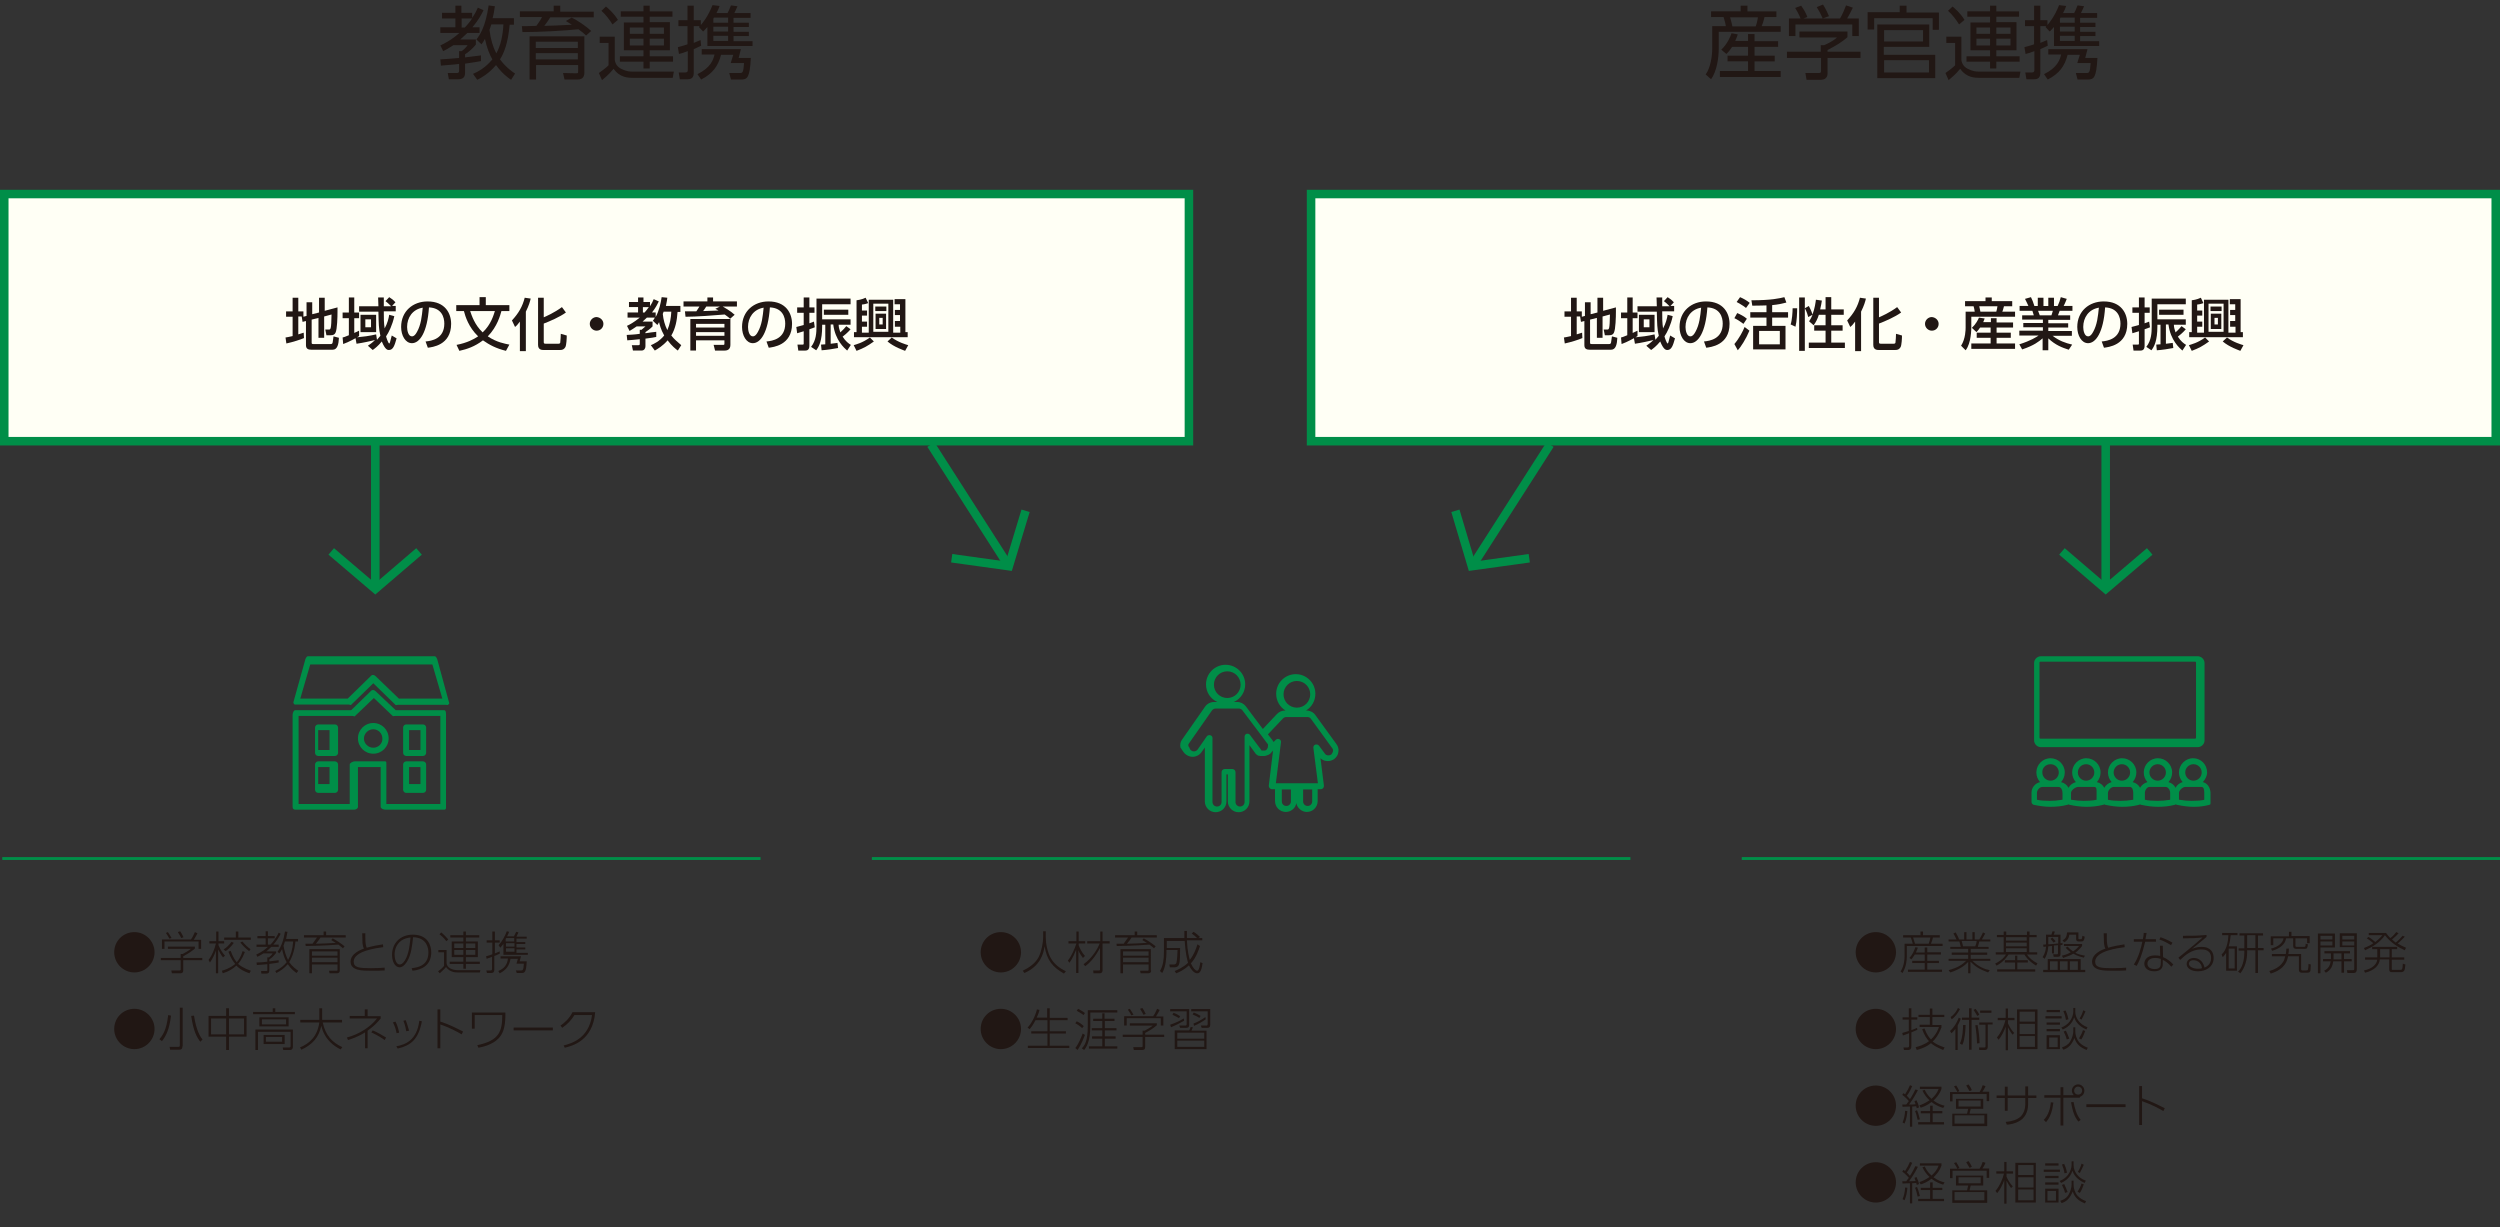 <?xml version="1.0" encoding="utf-8"?>
<!-- Generator: Adobe Illustrator 20.1.0, SVG Export Plug-In . SVG Version: 6.00 Build 0)  -->
<svg version="1.1" id="レイヤー_1" xmlns="http://www.w3.org/2000/svg" xmlns:xlink="http://www.w3.org/1999/xlink" x="0px"
	 y="0px" viewBox="0 0 880 432" style="enable-background:new 0 0 880 432;" xml:space="preserve">
<rect x="0" y="0" width="880" height="432" fill="#333333" stroke="none"/>
<style type="text/css">
	.st0{fill:#FFFFF5;}
	.st1{fill:#008E48;}
	.st2{fill:none;stroke:#008E48;stroke-width:3;stroke-miterlimit:10;}
	.st3{fill:#211714;}
	.st4{fill:none;stroke:#008E48;stroke-miterlimit:10;}
</style>
<g>
	<rect x="1.5" y="68.3" class="st0" width="417" height="87"/>
	<g>
		<path class="st1" d="M417,69.8v84H3v-84H417 M420,66.8H0v90h420V66.8L420,66.8z"/>
	</g>
</g>
<g>
	<rect x="461.5" y="68.3" class="st0" width="417" height="87"/>
	<g>
		<path class="st1" d="M877,69.8v84H463v-84H877 M880,66.8H460v90h420V66.8L880,66.8z"/>
	</g>
</g>
<g>
	<g>
		<line class="st2" x1="741.2" y1="207.7" x2="741.2" y2="156.5"/>
		<polyline class="st2" points="756.7,194.1 741.2,207.3 725.8,194.1 		"/>
	</g>
	<g>
		<line class="st2" x1="518" y1="199.6" x2="545.6" y2="156.5"/>
		<polyline class="st2" points="538.3,196.5 518.1,199.3 512.3,179.8 		"/>
	</g>
</g>
<g>
	<g>
		<line class="st2" x1="132.1" y1="207.7" x2="132.1" y2="156.5"/>
		<polyline class="st2" points="116.6,194.1 132.1,207.3 147.5,194.1 		"/>
	</g>
	<g>
		<line class="st2" x1="355.3" y1="199.6" x2="327.7" y2="156.5"/>
		<polyline class="st2" points="335,196.5 355.1,199.3 361,179.8 		"/>
	</g>
</g>
<g>
	<g>
		<path class="st3" d="M106.5,111.4H105v6.3c0.9-0.3,1.3-0.4,1.9-0.6l0.1,1.9c-1.4,0.6-3.9,1.4-6.2,1.9l-0.3-2.1
			c0.6-0.1,1.2-0.2,2.5-0.5v-6.8h-2.3v-1.9h2.3v-4.8h2v4.8h1.8v1.9l1.1-0.3v-4.8h2v4.2l2.4-0.6v-5.2h2v4.6l4.5-1.2
			c0,0.5,0,0.9,0,1.6c0,1.7-0.1,6.1-0.7,7.3c-0.3,0.7-0.9,0.9-1.7,0.9h-1.5l-0.4-2h1.2c0.7,0,0.9,0,1-5.3l-2.6,0.7v7.5h-2v-7
			l-2.4,0.6v8.2c0,0.4,0.3,0.4,0.6,0.4h6.1c0.4,0,0.6-0.1,0.7-0.6c0.1-0.5,0.3-1.9,0.3-2.1l1.9,0.5c-0.1,2.2-0.5,4.2-2.2,4.2h-7.5
			c-1.1,0-1.9-0.3-1.9-1.6V113l-1.2,0.3l-0.3-1.9L106.5,111.4z"/>
		<path class="st3" d="M120.6,118.8c0.4-0.1,0.8-0.2,2.2-0.8V112h-2.2v-2h2.2v-5.3h1.9v5.3h1.7v2h-1.7v5.2c1-0.5,1.1-0.5,1.7-0.8
			v1.9c-1.1,0.7-3.6,2.1-5.6,2.8L120.6,118.8z M132.7,119.6c0.3-0.3,0.6-0.7,1.2-1.4c-0.6-2.4-0.6-4.3-0.7-8.5h-6.8v-1.9h6.8
			c0-1-0.1-2.5-0.1-3.1h2c0,0.2,0,2,0,3.1h2.6c-1-1-1.6-1.5-2-1.8l1.3-1.4c0.4,0.3,1.2,0.7,2.2,1.8l-1.2,1.3h1.3v1.9h-4.2
			c0,2.8,0,3.9,0.3,6c1-1.8,1.4-3.5,1.6-4.8l1.8,0.5c-0.7,3.2-1.9,5.6-2.9,7.1c0.1,0.5,0.8,2.5,1.1,2.5c0.2,0,0.2-0.3,0.3-0.5
			c0.1-0.3,0.5-1.8,0.6-2.3l1.7,1c-0.7,2.5-1.2,4.1-2.7,4.1c-0.4,0-1.3,0-2.5-3c-1.4,1.7-2.5,2.5-3.2,3l-1.7-1.5
			c0.7-0.5,1.5-1,2.5-2c-1.2,0.3-4.4,1-6.5,1.3l-0.4-2.2c2.9-0.3,4.8-0.5,7.3-1.1L132.7,119.6z M132.4,110.8v6.1h-5.5v-6.1H132.4z
			 M128.6,112.4v2.8h2v-2.8H128.6z"/>
		<path class="st3" d="M149.8,120.2c2.1-0.2,6.6-0.9,6.6-6.3c0-2.2-0.9-5.5-5.4-5.7c-0.6,8.9-3.3,12.6-6,12.6
			c-2.3,0-3.8-2.7-3.8-5.7c0-5.6,4.2-9,9.3-9c6.2,0,8.3,4.2,8.3,7.9c0,7.6-6.8,8.2-8.2,8.4L149.8,120.2z M143.3,115.1
			c0,1.2,0.4,3.3,1.7,3.3c0.8,0,1.3-0.7,1.8-1.6c1.4-2.5,1.7-5.5,2-8.5C145.2,108.9,143.3,111.8,143.3,115.1z"/>
		<path class="st3" d="M178.1,123.5c-3.6-0.9-5.8-2.1-8.1-3.7c-2.9,2.2-5.6,3.1-8.3,3.7l-1-2.1c3.7-0.7,6.1-2,7.6-3
			c-3.4-3.3-4.5-7-5-8.9h-2.7v-2.1h8.2v-2.8h2.2v2.8h8.3v2.1h-2.8c-0.4,1.4-1.4,5.4-4.8,8.9c3.1,2.1,6.1,2.6,7.6,2.9L178.1,123.5z
			 M165.5,109.5c0.5,1.5,1.6,4.9,4.4,7.5c3-2.8,3.9-6.3,4.3-7.5H165.5z"/>
		<path class="st3" d="M183,113.2c-0.8,1.1-1.2,1.5-1.7,1.9l-1.1-2.3c2.4-2.6,3.7-4.9,4.5-8l2.1,0.3c-0.2,0.9-0.6,2.4-1.7,4.6v13.9
			H183V113.2z M191.4,104.7v7c0.9-0.4,3.7-1.6,6.4-3.6l1.4,1.9c-2.2,1.6-5.7,3.1-7.8,3.9v6.4c0,0.5,0,0.7,0.8,0.7h4.3
			c0.5,0,0.7-0.2,0.7-0.4c0.1-0.4,0.2-2.7,0.2-3.1l2.1,0.6c0,0.9-0.1,3.4-0.5,4.1c-0.5,0.8-1,1-1.9,1h-5.7c-0.6,0-2,0-2-1.8v-16.6
			H191.4z"/>
		<path class="st3" d="M212.4,114c0,1.3-1,2.4-2.4,2.4c-1.3,0-2.4-1.1-2.4-2.4c0-1.3,1.1-2.4,2.4-2.4
			C211.3,111.7,212.4,112.7,212.4,114z"/>
		<path class="st3" d="M229.1,121.5c0.8-0.3,3-1.3,4.7-3.4c-1.3-2.3-1.6-3.9-1.8-4.7c-0.2,0.4-0.3,0.5-0.6,1l-1.6-1.5
			c0.3-0.4,0.5-0.6,0.7-1.1h-2.8c-0.3,0.3-0.7,0.7-1.5,1.4h3.5v1.7c-1,1-1.6,1.4-2.5,2v0.4c0.4-0.1,3.6-0.5,3.8-0.5v1.8
			c-0.8,0.2-1.6,0.3-3.8,0.6v2.7c0,0.7-0.4,1.5-1.4,1.5h-3l-0.4-1.9h2.3c0.3,0,0.5,0,0.5-0.5v-1.6c-1.7,0.2-3.1,0.3-4.4,0.4
			l-0.2-1.9c1.4-0.1,2.7-0.1,4.6-0.4v-1.4h0.6c0.4-0.3,1.1-0.9,1.4-1.2h-3.1c-1.2,0.8-1.8,1.2-2.5,1.6l-0.9-1.8
			c0.9-0.4,2.4-1.2,4.5-2.9h-4.3v-1.8h3.7v-1.9h-3.2v-1.8h3.2v-1.6h1.9v1.6h2.3v1.5c0.6-0.9,1-1.7,1.3-2.5l1.8,0.8
			c-0.4,0.8-1,2.1-2.4,3.9h1.3v1.6c1.2-2.2,1.8-4.9,2.1-7l2,0.2c-0.1,0.7-0.2,1.6-0.5,2.9h5.1v2.1h-1c-0.2,2.9-0.7,5.8-2.2,8.3
			c1,1.3,2.2,2.3,3.5,3.4l-1.2,1.9c-0.7-0.5-2.1-1.6-3.6-3.6c-1.7,2-3.5,3-4.5,3.6L229.1,121.5z M226.3,108.1v1.9h0.6
			c0.4-0.4,0.8-1,1.5-1.9H226.3z M233.6,109.7c-0.2,0.5-0.2,0.6-0.3,0.8c0.2,2,0.7,3.9,1.6,5.7c0.9-2,1.3-4.3,1.4-6.5H233.6z"/>
		<path class="st3" d="M257,112.2c-0.5-0.5-0.8-0.7-1.9-1.5c-3.3,0.3-10.2,0.8-13.8,0.8l-0.2-1.9c1.7,0,3,0,4,0
			c0.5-0.7,0.9-1.4,1.1-1.7h-5.6v-1.8h8.4v-1.4h2v1.4h8.4v1.8h-5c0.5,0.3,2.7,1.5,4.2,2.9L257,112.2z M257.1,121.4c0,1.4-0.8,2-2,2
			h-3.4l-0.5-2h3.2c0.5,0,0.6,0,0.6-0.5v-1.1h-10v3.6H243v-11.1h14.1V121.4z M255,114h-10v1.3h10V114z M255,116.9h-10v1.3h10V116.9z
			 M253.4,107.9h-4.8c-0.6,0.9-0.6,1-1.1,1.6c0.7,0,4.7-0.2,5.4-0.2c-0.2-0.2-0.3-0.2-1.1-0.6L253.4,107.9z"/>
		<path class="st3" d="M269.8,120.2c2.1-0.2,6.6-0.9,6.6-6.3c0-2.2-0.9-5.5-5.4-5.7c-0.6,8.9-3.3,12.6-6,12.6
			c-2.3,0-3.8-2.7-3.8-5.7c0-5.6,4.2-9,9.3-9c6.2,0,8.3,4.2,8.3,7.9c0,7.6-6.8,8.2-8.2,8.4L269.8,120.2z M263.3,115.1
			c0,1.2,0.4,3.3,1.7,3.3c0.8,0,1.3-0.7,1.8-1.6c1.4-2.5,1.7-5.5,2-8.5C265.2,108.9,263.3,111.8,263.3,115.1z"/>
		<path class="st3" d="M280.3,115.1c0.6-0.2,1.3-0.3,2.6-0.7v-4.3h-2.3v-1.9h2.3v-3.5h2v3.5h1.8v1.9h-1.8v3.7
			c0.9-0.3,1.1-0.4,1.6-0.6l0.3,2c-0.5,0.2-0.7,0.3-1.9,0.7v5.7c0,0.7-0.1,1.8-1.4,1.8h-2.5l-0.3-2.1h1.8c0.3,0,0.4-0.1,0.4-0.3
			v-4.4c-0.7,0.2-1.7,0.5-2.3,0.7L280.3,115.1z M292.4,121c0.9-0.1,1.6-0.2,2.4-0.3l0.2,1.8c-1.4,0.3-4.2,0.7-5.8,0.8l-0.2-2
			c0.5,0,1-0.1,1.5-0.1v-6.9h-1.1v0.5c0,5.1-1.1,7.2-2.1,8.5l-1.8-1.2c1.8-2.3,1.9-5,1.9-7.3v-9.7h12v2h-10v5.3h10v1.9h-4.2
			c0,1.1,0.4,2,0.6,2.7c0.7-0.6,1.8-1.8,2.1-2.2l1.5,1.1c-1,1.2-2.5,2.4-2.8,2.6c1.1,1.7,2.1,2.4,2.9,2.9l-1.3,2
			c-1-0.9-4.2-3.6-4.9-9.2h-0.9V121z M298.6,109v1.8H290V109H298.6z"/>
		<path class="st3" d="M307.6,120.2c-2.4,1.7-3.5,2.3-6.1,3.3l-1-2c0.9-0.3,3.1-0.8,5.7-2.7L307.6,120.2z M314.9,105.3h3.8v11.6h0.8
			v1.8h-18.9v-1.8h0.9v-11.2c1.7-0.2,2.7-0.7,3.2-0.9l0.9,1.9c-0.4,0.1-1,0.4-2.2,0.5v2.1h1.8v1.8h-1.8v2.1h1.8v1.8h-1.8v2.1h2.4
			v-11.6h8.6v11.6h2.5v-2.1H315V113h1.8v-2.1H315v-1.8h1.8v-2h-1.9V105.3z M307.4,106.9v9.9h5.3v-9.9H307.4z M308.1,107.9h3.9v1.6
			h-3.9V107.9z M308.2,110.4h3.7v5.4h-3.7V110.4z M309.5,111.9v2.3h1.2v-2.3H309.5z M318.6,123.5c-0.7-0.3-3.8-1.3-6.2-3.3l1.5-1.4
			c2.3,1.7,5.1,2.5,5.8,2.7L318.6,123.5z"/>
	</g>
</g>
<g>
	<g>
		<path class="st3" d="M556.5,111.4H555v6.3c0.9-0.3,1.3-0.4,1.9-0.6l0.1,1.9c-1.4,0.6-3.9,1.4-6.2,1.9l-0.3-2.1
			c0.6-0.1,1.2-0.2,2.5-0.5v-6.8h-2.3v-1.9h2.3v-4.8h2v4.8h1.8v1.9l1.1-0.3v-4.8h2v4.2l2.4-0.6v-5.2h2v4.6l4.5-1.2
			c0,0.5,0,0.9,0,1.6c0,1.7-0.1,6.1-0.7,7.3c-0.3,0.7-0.9,0.9-1.7,0.9h-1.5l-0.4-2h1.2c0.7,0,0.9,0,1-5.3l-2.6,0.7v7.5h-2v-7
			l-2.4,0.6v8.2c0,0.4,0.3,0.4,0.6,0.4h6.1c0.4,0,0.6-0.1,0.7-0.6c0.1-0.5,0.3-1.9,0.3-2.1l1.9,0.5c-0.1,2.2-0.5,4.2-2.2,4.2h-7.5
			c-1.1,0-1.9-0.3-1.9-1.6V113l-1.2,0.3l-0.3-1.9L556.5,111.4z"/>
		<path class="st3" d="M570.6,118.8c0.4-0.1,0.8-0.2,2.2-0.8V112h-2.2v-2h2.2v-5.3h1.9v5.3h1.7v2h-1.7v5.2c1-0.5,1.1-0.5,1.7-0.8
			v1.9c-1.1,0.7-3.6,2.1-5.6,2.8L570.6,118.8z M582.7,119.6c0.3-0.3,0.6-0.7,1.2-1.4c-0.6-2.4-0.6-4.3-0.7-8.5h-6.8v-1.9h6.8
			c0-1-0.1-2.5-0.1-3.1h2c0,0.2,0,2,0,3.1h2.6c-1-1-1.6-1.5-2-1.8l1.3-1.4c0.4,0.3,1.2,0.7,2.2,1.8l-1.2,1.3h1.3v1.9h-4.2
			c0,2.8,0,3.9,0.3,6c1-1.8,1.4-3.5,1.6-4.8l1.8,0.5c-0.7,3.2-1.9,5.6-2.9,7.1c0.1,0.5,0.8,2.5,1.1,2.5c0.2,0,0.2-0.3,0.3-0.5
			c0.1-0.3,0.5-1.8,0.6-2.3l1.7,1c-0.7,2.5-1.2,4.1-2.7,4.1c-0.4,0-1.3,0-2.5-3c-1.4,1.7-2.5,2.5-3.2,3l-1.7-1.5
			c0.7-0.5,1.5-1,2.5-2c-1.2,0.3-4.4,1-6.5,1.3l-0.4-2.2c2.9-0.3,4.8-0.5,7.3-1.1L582.7,119.6z M582.4,110.8v6.1h-5.5v-6.1H582.4z
			 M578.6,112.4v2.8h2v-2.8H578.6z"/>
		<path class="st3" d="M599.8,120.2c2.1-0.2,6.6-0.9,6.6-6.3c0-2.2-0.9-5.5-5.4-5.7c-0.6,8.9-3.3,12.6-6,12.6
			c-2.3,0-3.8-2.7-3.8-5.7c0-5.6,4.2-9,9.3-9c6.2,0,8.3,4.2,8.3,7.9c0,7.6-6.8,8.2-8.2,8.4L599.8,120.2z M593.3,115.1
			c0,1.2,0.4,3.3,1.7,3.3c0.8,0,1.3-0.7,1.8-1.6c1.4-2.5,1.7-5.5,2-8.5C595.2,108.9,593.3,111.8,593.3,115.1z"/>
		<path class="st3" d="M610.5,121.1c1.7-2,3-4.5,3.6-6l1.7,1.3c-1.2,2.9-3,5.7-4.1,6.9L610.5,121.1z M613.7,114
			c-1.4-1-2.1-1.5-3.2-2l1-1.8c1,0.4,2.5,1.2,3.4,2L613.7,114z M614.6,108.4c-1.2-1-3-1.9-3.3-2.1l1.2-1.7c1.2,0.5,2.4,1.2,3.4,2
			L614.6,108.4z M623.8,109.9h5.6v1.9h-5.6v2.9h4.7v8.3h-11.4v-8.3h4.7v-2.9h-5.7v-1.9h5.7v-2.4c-0.6,0-2.4,0.1-5,0.1l-0.3-1.9
			c7.2,0,9.9-0.7,11.6-1.1l0.7,1.9c-1.5,0.4-2.9,0.7-5,0.9V109.9z M626.5,116.5h-7.3v4.7h7.3V116.5z"/>
		<path class="st3" d="M632.6,108.5c0,1.5-0.1,4.6-0.6,6.5l-1.7-0.8c0.5-1.4,0.7-4.5,0.7-5.7H632.6z M633.3,104.7h2v18.8h-2V104.7z
			 M640.2,110.9c-0.4,1.3-1,2.5-1.8,3.6l-1.6-1.4c0.3-0.5,0.7-1,1.2-2.3l-1.5,0.8c-0.1-0.4-0.5-1.9-1.2-3.1l1.4-0.8
			c0.3,0.5,0.9,1.7,1.3,3c0.8-2.1,1.1-4.3,1.2-5.2l2.1,0.3c-0.1,0.8-0.3,1.8-0.6,3.1h1.9v-4.3h2v4.3h4.4v1.9h-4.4v3.7h4v1.9h-4v4.2
			h4.8v1.9h-12.7v-1.9h5.9v-4.2h-4v-1.9h4v-3.7H640.2z"/>
		<path class="st3" d="M653,113.2c-0.8,1.1-1.2,1.5-1.7,1.9l-1.1-2.3c2.4-2.6,3.7-4.9,4.5-8l2.1,0.3c-0.2,0.9-0.6,2.4-1.7,4.6v13.9
			H653V113.2z M661.4,104.7v7c0.9-0.4,3.7-1.6,6.4-3.6l1.4,1.9c-2.2,1.6-5.7,3.1-7.8,3.9v6.4c0,0.5,0,0.7,0.8,0.7h4.3
			c0.5,0,0.7-0.2,0.7-0.4c0.1-0.4,0.2-2.7,0.2-3.1l2.1,0.6c0,0.9-0.1,3.4-0.5,4.1c-0.5,0.8-1,1-1.9,1h-5.7c-0.6,0-2,0-2-1.8v-16.6
			H661.4z"/>
		<path class="st3" d="M682.4,114c0,1.3-1,2.4-2.4,2.4c-1.3,0-2.4-1.1-2.4-2.4c0-1.3,1.1-2.4,2.4-2.4
			C681.3,111.7,682.4,112.7,682.4,114z"/>
		<path class="st3" d="M691.8,106h7.1v-1.3h2.2v1.3h7.2v1.8h-2.9c-0.2,0.7-0.4,1.6-0.6,1.9h4.5v1.8h-15.4v3.6c0,0.6,0,5.7-2,8.2
			l-1.6-1.6c1.6-2.5,1.6-5.8,1.6-6.4v-5.6h3.2c-0.1-0.7-0.2-1.3-0.4-1.9h-3V106z M697,115.3c-0.6,0.9-0.9,1.2-1.3,1.6l-1.6-1.5
			c1.4-1.3,2.1-2.7,2.5-3.6l2,0.3c-0.2,0.5-0.3,0.8-0.5,1.3h2.7V112h2v1.5h5.8v1.8h-5.8v1.8h5v1.8h-5v2h6.5v1.9h-15.4v-1.9h6.8v-2
			h-4.9v-1.8h4.9v-1.8H697z M696.7,107.8c0.1,0.4,0.3,1.4,0.4,1.9h5.6c0.2-0.7,0.3-1.2,0.4-1.9H696.7z"/>
		<path class="st3" d="M728.2,123.1c-2.2-0.7-4.7-1.6-7.2-4v4.2h-2v-4.2c-1.3,1.1-3,2.5-7.2,3.9l-1-1.8c4.1-1.3,5.9-2.5,6.8-3.1
			h-6.8v-1.7h8.3v-1.2h-6.9v-1.5h6.9v-1.2h-7.3V111h4.1c-0.1-0.3-0.4-1.2-0.5-1.6h-4.5v-1.7h3.1c-0.1-0.3-0.8-1.7-1.2-2.5l2.1-0.6
			c0.5,1,0.8,1.8,1.2,3.1h1.2v-2.9h2v2.9h1.7v-2.9h2v2.9h1.3c0.4-0.8,0.9-2.2,1.1-3.1l2.1,0.6c-0.1,0.2-0.5,1.4-1.1,2.5h3.1v1.7
			h-4.5c-0.1,0.3-0.5,1.3-0.6,1.6h4.3v1.6H721v1.2h7v1.5h-7v1.2h8.3v1.7h-6.8c2.4,1.8,4.4,2.5,6.9,3.1L728.2,123.1z M722.1,111
			c0.1-0.3,0.3-0.8,0.5-1.6h-5.2c0.1,0.2,0.5,1.3,0.6,1.6H722.1z"/>
		<path class="st3" d="M739.8,120.2c2.1-0.2,6.6-0.9,6.6-6.3c0-2.2-0.9-5.5-5.4-5.7c-0.6,8.9-3.3,12.6-6,12.6
			c-2.3,0-3.8-2.7-3.8-5.7c0-5.6,4.2-9,9.3-9c6.2,0,8.3,4.2,8.3,7.9c0,7.6-6.8,8.2-8.2,8.4L739.8,120.2z M733.3,115.1
			c0,1.2,0.4,3.3,1.7,3.3c0.8,0,1.3-0.7,1.8-1.6c1.4-2.5,1.7-5.5,2-8.5C735.2,108.9,733.3,111.8,733.3,115.1z"/>
		<path class="st3" d="M750.3,115.1c0.6-0.2,1.3-0.3,2.6-0.7v-4.3h-2.3v-1.9h2.3v-3.5h2v3.5h1.8v1.9h-1.8v3.7
			c0.9-0.3,1.1-0.4,1.6-0.6l0.3,2c-0.5,0.2-0.7,0.3-1.9,0.7v5.7c0,0.7-0.1,1.8-1.4,1.8h-2.5l-0.3-2.1h1.8c0.3,0,0.4-0.1,0.4-0.3
			v-4.4c-0.7,0.2-1.7,0.5-2.3,0.7L750.3,115.1z M762.4,121c0.9-0.1,1.6-0.2,2.4-0.3l0.2,1.8c-1.4,0.3-4.2,0.7-5.8,0.8l-0.2-2
			c0.5,0,1-0.1,1.5-0.1v-6.9h-1.1v0.5c0,5.1-1.1,7.2-2.1,8.5l-1.8-1.2c1.8-2.3,1.9-5,1.9-7.3v-9.7h12v2h-10v5.3h10v1.9h-4.2
			c0,1.1,0.4,2,0.6,2.7c0.7-0.6,1.8-1.8,2.1-2.2l1.5,1.1c-1,1.2-2.5,2.4-2.8,2.6c1.1,1.7,2.1,2.4,2.9,2.9l-1.3,2
			c-1-0.9-4.2-3.6-4.9-9.2h-0.9V121z M768.6,109v1.8H760V109H768.6z"/>
		<path class="st3" d="M777.6,120.2c-2.4,1.7-3.5,2.3-6.1,3.3l-1-2c0.9-0.3,3.1-0.8,5.7-2.7L777.6,120.2z M784.9,105.3h3.8v11.6h0.8
			v1.8h-18.9v-1.8h0.9v-11.2c1.7-0.2,2.7-0.7,3.2-0.9l0.9,1.9c-0.4,0.1-1,0.4-2.2,0.5v2.1h1.8v1.8h-1.8v2.1h1.8v1.8h-1.8v2.1h2.4
			v-11.6h8.6v11.6h2.5v-2.1H785V113h1.8v-2.1H785v-1.8h1.8v-2h-1.9V105.3z M777.4,106.9v9.9h5.3v-9.9H777.4z M778.1,107.9h3.9v1.6
			h-3.9V107.9z M778.2,110.4h3.7v5.4h-3.7V110.4z M779.5,111.9v2.3h1.2v-2.3H779.5z M788.6,123.5c-0.7-0.3-3.8-1.3-6.2-3.3l1.5-1.4
			c2.3,1.7,5.1,2.5,5.8,2.7L788.6,123.5z"/>
	</g>
</g>
<g>
	<g>
		<path class="st3" d="M170.2,3.6c-0.7,1.4-1.7,3.4-3.9,6h2.5v2h-4.3c-1.4,1.4-2.2,2-2.5,2.3h5.5v1.8c-1.1,1.4-2.9,2.9-3.8,3.4v1.1
			c1.8-0.2,3.8-0.5,5.6-0.7v2c-1,0.2-2.7,0.5-5.6,0.9v3.2c0,0.6,0,2.3-2.3,2.3h-3.4l-0.4-2.2l3.2,0c0.4,0,0.8-0.1,0.8-0.7v-2.5
			c-2.1,0.3-4.5,0.4-6.4,0.6l-0.2-2.2c1.6-0.1,4.8-0.3,6.6-0.5V18h0.9c0.6-0.4,1.6-1.3,2.1-2.1h-5c-1.8,1.2-2.6,1.6-3.6,2.1l-1-2
			c1-0.5,3.7-1.7,6.7-4.4H155v-2h5.3V6.5h-4.7v-2h4.7V2h2.1v2.5h3.8v1.8c1.1-1.6,1.6-2.7,2-3.6L170.2,3.6z M163.6,9.7
			c1.6-1.7,2.4-2.9,2.6-3.2h-3.7v3.2H163.6z M180.9,6.4v2.3h-1.5c-0.6,6.6-2,10-3.4,12.2c2,2.7,4.1,4.2,5.3,5l-1.4,2.2
			c-1.2-0.8-3.2-2.3-5.3-5.2c-2.5,3-5.2,4.5-6.6,5.2l-1.5-2.1c1.4-0.6,4.3-2,6.8-5.1c-0.9-1.6-1.9-3.9-2.6-7.2
			c-0.4,0.8-0.8,1.3-1.2,1.9l-1.8-1.7c1.3-1.7,3.2-4.5,4.3-12l2.2,0.3c-0.3,2.1-0.5,3.1-0.8,4.2H180.9z M172.9,8.7
			c-0.1,0.3-0.2,0.8-0.6,1.8c0.4,3.3,1.2,6,2.4,8.3c1.5-2.7,2.3-6.2,2.5-10.2H172.9z"/>
		<path class="st3" d="M201.2,6.2c2.2,1,5.3,3.2,6.9,4.7l-1.8,1.6c-0.8-0.8-1.2-1.1-2.7-2.2c-4.7,0.5-13.8,1-19.7,1l-0.2-2.1
			c1.7,0,2.4,0,5.1-0.1c1.2-1.6,1.6-2.3,2-3.1H183v-2h11.9V2h2.3v2.1H209v2h-15.3c-0.9,1.4-1.1,1.7-2.1,3c3.6-0.1,4.2-0.1,9.7-0.4
			c-0.8-0.5-1-0.6-2.1-1.3L201.2,6.2z M205.7,25.6c0,1.1-0.4,2.4-2.4,2.4h-4.6l-0.5-2.3l4.5,0.1c0.8,0,0.8-0.1,0.8-0.7v-2.2h-14.8
			V28h-2.3V12.8h19.3V25.6z M203.4,14.7h-14.8v2.2h14.8V14.7z M203.4,18.7h-14.8v2.2h14.8V18.7z"/>
		<path class="st3" d="M216.4,12.9v8.2c0.2,1.4,0.9,2.4,2.2,3.1c2,1,3.1,1,4.1,1h14.5l-0.4,2.2h-14c-1.4,0-4.7,0-6.8-3.2
			c-1.6,2-3.6,3.6-4.1,4l-1.1-2.5c0.7-0.5,2.4-1.7,3.4-2.7v-7.9h-3.1v-2.2H216.4z M215.6,8.6c-0.8-1.3-2.3-3.4-3.9-4.8l1.6-1.5
			c0.6,0.5,2.7,2.2,4.2,4.7L215.6,8.6z M236.7,5.9h-8v1.9h7.1v9.9h-7.1v2.1h8.2v1.9h-8.2v2.4h-2.2v-2.4h-8.3v-1.9h8.3v-2.1h-6.9V7.9
			h6.9V5.9h-8V4h8V2h2.2v2h8V5.9z M226.5,9.7h-4.8v2.2h4.8V9.7z M226.5,13.6h-4.8V16h4.8V13.6z M233.7,9.7h-5v2.2h5V9.7z
			 M233.7,13.6h-5V16h5V13.6z"/>
		<path class="st3" d="M253.3,2.1c-0.3,0.8-0.5,1.4-1.1,2.5h3.9c0.4-0.8,0.6-1.1,1.2-2.7l2.3,0.3c-0.4,1-1,2.1-1.1,2.4h5.7v1.7h-6V8
			h5.4v1.5h-5.4v1.7h5.4v1.5h-5.4v1.8h6.7v1.7h-15.9V9.5c-0.6,0.7-1,1.1-1.5,1.6l-1.5-1.6c0.1-0.1,0.2-0.2,0.3-0.3h-2.1v5.9
			c1-0.4,1.5-0.6,2.4-1l0.2,2c-0.7,0.3-1.2,0.6-2.6,1.2v8.5c0,2.1-1.7,2.1-2.2,2.1h-2.7l-0.4-2.4l2.3,0c0.6,0,0.9-0.2,0.9-0.8v-6.7
			c-1.7,0.6-2.2,0.8-3.1,1l-0.4-2.4c0.9-0.3,1.7-0.4,3.4-1V9.2h-3.2V7.1h3.2V2h2.2v5.1h2.5v1.7c0.6-0.7,2.5-2.9,4.1-7L253.3,2.1z
			 M260,20.4h4.3c-0.4,7-1.2,7.6-3.5,7.6h-3.5l-0.6-2.3l3.7,0c0.9,0,1.3,0,1.5-3.5h-4.7l0.9-2.9h-4.3c-1,3.9-2.9,6.6-7,8.7l-1.3-1.9
			c4.7-2.3,5.6-5.1,6-6.9H247v-1.9h13.8L260,20.4z M251.1,6.6V8h5.2V6.2h-5L251.1,6.6z M256.3,9.4h-5.2v1.7h5.2V9.4z M256.3,12.6
			h-5.2v1.8h5.2V12.6z"/>
	</g>
</g>
<g>
	<g>
		<path class="st3" d="M612.7,4V2h2.4v2h10.2v2h-4.2c-0.3,1.5-0.8,2.8-1,3.2h6.7v2h-21.8V17c0,3.5-0.7,8.1-2.7,10.9l-1.9-1.7
			c1.7-2.3,2.3-6.5,2.3-9v-8h4.8c0-0.3-0.4-2-0.8-3.2h-4.4V4H612.7z M615.3,14.5V12h2.3v2.5h8.3v2h-8.3v3.1h7.1v2h-7.1V25h9.2v2.1
			h-21.4V25h9.9v-3.4h-7.2v-2h7.2v-3.1h-5.6c-0.9,1.4-1.4,1.9-2,2.5l-1.8-1.5c2-1.9,3.2-4.5,3.6-5.8l2.2,0.4
			c-0.3,0.8-0.4,1.3-0.9,2.3H615.3z M618,9.3c0.4-1,0.6-2.1,0.8-3.2H609c0.5,1.7,0.6,2.3,0.8,3.2H618z"/>
		<path class="st3" d="M650.4,13c-2.2,2-4.8,3.4-7.1,4.6v0.6h11.6v2.2h-11.6v5.5c0,1.8-1.5,2.2-2.3,2.2h-5.1l-0.4-2.4l4.6,0
			c0.9,0,0.9-0.2,0.9-0.9v-4.4H629v-2.2h11.9v-2.3h1.2c0.6-0.3,2.9-1.2,4.5-2.7h-13.2v-2.1h16.9V13z M647.7,6.5
			c0.9-1.5,1.9-4,2.1-4.6l2.4,0.8c-0.6,1.3-1.3,2.6-2,3.8h4.1v6.2H652V8.6h-20v4.1h-2.3V6.5h4.1c-0.6-1.6-1.5-3-1.9-3.7l2.1-0.8
			c1.1,1.5,1.8,2.9,2.2,4l-1.4,0.5H647.7z M641.6,6.5c-0.5-1.2-1.3-2.7-2.1-4l2.2-0.9c1.1,1.7,1.9,3.6,2.1,4.1L641.6,6.5z"/>
		<path class="st3" d="M680.3,10.4v-4h-20.6v4h-2.3V4.3h11.3V2h2.4v2.4h11.4v6.1H680.3z M679.1,16.5h-16v2.8h18.1v8.2h-20.4V8.6
			h18.3V16.5z M676.9,10.6h-13.7v4h13.7V10.6z M679,21.2h-15.8v4.3H679V21.2z"/>
		<path class="st3" d="M690.4,12.9v8.2c0.2,1.4,0.9,2.4,2.2,3.1c2,1,3.1,1,4.1,1h14.5l-0.4,2.2h-14c-1.4,0-4.7,0-6.8-3.2
			c-1.6,2-3.6,3.6-4.1,4l-1.1-2.5c0.7-0.5,2.4-1.7,3.4-2.7v-7.9h-3.1v-2.2H690.4z M689.6,8.6c-0.8-1.3-2.3-3.4-3.9-4.8l1.6-1.5
			c0.6,0.5,2.7,2.2,4.2,4.7L689.6,8.6z M710.7,5.9h-8v1.9h7.1v9.9h-7.1v2.1h8.2v1.9h-8.2v2.4h-2.2v-2.4h-8.3v-1.9h8.3v-2.1h-6.9V7.9
			h6.9V5.9h-8V4h8V2h2.2v2h8V5.9z M700.5,9.7h-4.8v2.2h4.8V9.7z M700.5,13.6h-4.8V16h4.8V13.6z M707.7,9.7h-5v2.2h5V9.7z
			 M707.7,13.6h-5V16h5V13.6z"/>
		<path class="st3" d="M727.3,2.1c-0.3,0.8-0.5,1.4-1.1,2.5h3.9c0.4-0.8,0.6-1.1,1.2-2.7l2.3,0.3c-0.4,1-1,2.1-1.1,2.4h5.7v1.7h-6V8
			h5.4v1.5h-5.4v1.7h5.4v1.5h-5.4v1.8h6.7v1.7h-15.9V9.5c-0.6,0.7-1,1.1-1.5,1.6l-1.5-1.6c0.1-0.1,0.2-0.2,0.3-0.3h-2.1v5.9
			c1-0.4,1.5-0.6,2.4-1l0.2,2c-0.7,0.3-1.2,0.6-2.6,1.2v8.5c0,2.1-1.7,2.1-2.2,2.1h-2.7l-0.4-2.4l2.3,0c0.6,0,0.9-0.2,0.9-0.8v-6.7
			c-1.7,0.6-2.2,0.8-3.1,1l-0.4-2.4c0.9-0.3,1.7-0.4,3.4-1V9.2h-3.2V7.1h3.2V2h2.2v5.1h2.5v1.7c0.6-0.7,2.5-2.9,4.1-7L727.3,2.1z
			 M734,20.4h4.3c-0.4,7-1.2,7.6-3.5,7.6h-3.5l-0.6-2.3l3.7,0c0.9,0,1.3,0,1.5-3.5h-4.7l0.9-2.9h-4.3c-1,3.9-2.9,6.6-7,8.7l-1.3-1.9
			c4.7-2.3,5.6-5.1,6-6.9H721v-1.9h13.8L734,20.4z M725.1,6.6V8h5.2V6.2h-5L725.1,6.6z M730.3,9.4h-5.2v1.7h5.2V9.4z M730.3,12.6
			h-5.2v1.8h5.2V12.6z"/>
	</g>
</g>
<g>
	<path class="st3" d="M54.4,335.2c0,3.9-3.2,7.1-7.1,7.1c-3.9,0-7.1-3.2-7.1-7.1c0-4,3.2-7.1,7.1-7.1
		C51.2,328.1,54.4,331.3,54.4,335.2z"/>
	<path class="st3" d="M68.6,333.9c-1.3,1.1-2.4,1.8-4.1,2.7v0.6h6.7v0.8h-6.7v3.5c0,1.1-0.6,1.1-1.3,1.1h-2.7l-0.2-1l2.7,0
		c0.5,0,0.6,0,0.6-0.5V338h-7v-0.8h7v-1.4h0.7c0.8-0.4,2-1.1,2.9-1.8h-8.1v-0.8h9.5V333.9z M70.8,330.7v3.3h-0.9v-2.6h-12v2.6H57
		v-3.3h10.2c0.5-0.6,1.1-1.9,1.4-2.6l0.9,0.4c-0.2,0.4-0.8,1.6-1.3,2.3H70.8z M59.6,330.4c-0.3-0.7-0.8-1.4-1.2-2l0.7-0.3
		c0.6,0.8,1.1,1.8,1.3,2.1L59.6,330.4z M63.8,330.2c-0.3-0.6-0.8-1.5-1.2-2.1l0.8-0.3c0.4,0.5,0.6,0.9,1.2,2.1L63.8,330.2z"/>
	<path class="st3" d="M78.5,337c-0.8-1-1.3-2-1.7-2.8v8.4h-0.8v-8c-0.5,1.5-1.2,2.9-2.1,4.2l-0.5-0.9c1.3-1.7,2.1-3.7,2.6-5.8h-2.3
		v-0.8h2.4v-3.4h0.8v3.4h2v0.8h-2v0.6c0.9,2.2,1.9,3.2,2.3,3.7L78.5,337z M78.1,341.7c2.8-0.8,4.1-1.9,4.7-2.4
		c-0.5-0.6-1.5-1.8-2.4-4.3l0.8-0.3c0.8,2.3,1.7,3.4,2.1,4c0.6-0.6,1.4-1.7,2.1-3.9l0.8,0.3c-1,2.6-2,3.7-2.4,4.2
		c0.6,0.5,1.9,1.5,4.5,2.4l-0.5,0.9c-2.9-1-4-2.1-4.6-2.7c-1.1,1-2.5,2-4.8,2.7L78.1,341.7z M78.7,334.2c0.8-0.5,1.8-1.3,2.8-2.7
		l0.8,0.4c-1.1,1.5-2.2,2.5-2.9,2.9L78.7,334.2z M83.9,327.9v2.1h4.4v0.8h-9.4v-0.8h4.1v-2.1H83.9z M87.7,334.8
		c-1.5-1.1-2.6-2.4-3.1-3l0.7-0.4c1.1,1.3,2,2.1,2.9,2.7L87.7,334.8z"/>
	<path class="st3" d="M98.8,328.7c-0.9,1.7-1.8,3-2.6,3.8h1.9v0.8h-2.6c-0.8,0.8-1.4,1.3-1.8,1.6h3.5v0.5c-0.9,1.2-1.7,1.9-2.4,2.3
		v0.7c1.7-0.2,2.4-0.3,3.3-0.4v0.8c-1.4,0.3-2.9,0.4-3.3,0.5v2.2c0,1.2-0.6,1.2-1.2,1.2H92l-0.1-0.9l1.8,0c0.4,0,0.4-0.1,0.4-0.4v-2
		c-0.3,0-1.6,0.2-3.7,0.3l-0.1-0.9c0.7,0,2.8-0.1,3.8-0.3V337h0.6c0.8-0.7,1-1,1.3-1.4h-3.3c-1,0.7-1.6,0.9-2.1,1.2l-0.4-0.8
		c0.6-0.3,2.3-1,4.1-2.7h-4v-0.8h3.2v-2.2h-2.9v-0.8h2.9v-1.7h0.8v1.7h2.4v0.8h-2.4v2.2h0.9c0.4-0.4,1.8-1.9,2.9-4.2L98.8,328.7z
		 M104.9,330.6v0.8H104c-0.4,4.1-1.6,6.3-2.2,7.3c1.2,1.6,2.4,2.5,3.2,3l-0.6,0.8c-0.6-0.4-1.9-1.3-3.1-3.1c-1.4,1.6-2.7,2.4-4,3.1
		l-0.4-0.7c1.8-0.9,3.2-2,4-3.1c-0.8-1.4-1.3-3-1.6-4.6c-0.4,0.7-0.7,1.1-1,1.5l-0.6-0.6c1.3-1.7,2.2-4.3,2.6-7.1l0.9,0.1
		c-0.2,0.9-0.3,1.5-0.5,2.5H104.9z M100.3,331.4c-0.1,0.2-0.3,0.8-0.5,1.5c0.3,1.7,0.8,3.5,1.6,5c0.9-1.5,1.6-3.7,1.8-6.5H100.3z"/>
	<path class="st3" d="M117.1,330.3c1.3,0.7,2.7,1.6,4.2,2.8l-0.6,0.7c-0.6-0.5-0.9-0.8-1.6-1.3c-1.1,0.1-5.1,0.4-11.5,0.5l-0.1-0.8
		c0.4,0,2.2,0,2.5,0c0.9-1.2,1.3-1.8,1.6-2.2h-4.6v-0.8h6.9v-1.3h0.9v1.3h6.9v0.8h-8.9c-0.2,0.4-0.7,1.1-1.6,2.2
		c3.2-0.1,3.6-0.1,7-0.3c-0.6-0.4-1-0.6-1.6-1L117.1,330.3z M119.6,341.6c0,0.3,0,1-1.1,1H116l-0.2-0.9l2.6,0c0.4,0,0.4-0.1,0.4-0.4
		v-1.8h-9v3.1h-0.9v-8.5h10.7V341.6z M118.8,334.9h-9v1.5h9V334.9z M118.8,337.1h-9v1.6h9V337.1z"/>
	<path class="st3" d="M134.9,333.4c-2.2,0.3-10.4,1.3-10.4,5.1c0,2.1,2,2.3,6,2.3c2.5,0,3.9-0.1,4.9-0.2l0,1c-1.3,0.1-2.8,0.1-5,0.1
		c-2.8,0-7,0-7-3.2c0-2.9,3.8-4.3,4.7-4.6c-0.3-0.6-0.4-1.1-0.5-1.9c0-0.3-0.1-3.1-0.1-3.5h1.1c0,0.4,0,0.8,0,1.5
		c0,2.2,0.2,2.9,0.5,3.6c2-0.6,3.9-0.9,5.7-1.2L134.9,333.4z"/>
	<path class="st3" d="M144.9,340.8c1.8-0.2,5.9-0.7,5.9-5.5c0-1.1-0.3-5.3-5.4-5.4c-0.3,2.8-0.6,6.2-2.2,8.7
		c-0.9,1.4-1.8,1.9-2.5,1.9c-1.6,0-2.7-1.9-2.7-4.4c0-4.1,2.9-7.1,7.3-7.1c5.4,0,6.5,3.9,6.5,6.2c0,4.7-3.5,6.2-6.6,6.5L144.9,340.8
		z M141.4,331c-2,1.4-2.5,3.4-2.5,5.1c0,1.3,0.5,3.4,1.8,3.4c0.5,0,1.1-0.3,1.8-1.4c1.6-2.5,1.8-6.5,2-8.1
		C143.3,330.1,142.4,330.4,141.4,331z"/>
	<path class="st3" d="M157.2,334.3v4.6c0,1.9,2.3,2.6,3.9,2.6h8l-0.2,0.8H161c-0.6,0-2.6,0-4-1.9c-0.4,0.5-0.6,0.7-2.2,2.2l-0.6-0.7
		c0.6-0.4,1.7-1.3,2.1-1.9v-4.8h-2v-0.8H157.2z M157.1,331.3c-0.7-1-1.8-2-2.4-2.4l0.6-0.7c0.7,0.5,2,1.9,2.5,2.5L157.1,331.3z
		 M164,331.4h4.2v5.5H164v1.6h4.9v0.8H164v1.7h-0.9v-1.7h-4.8v-0.8h4.8v-1.6h-4.1v-5.5h4.1V330h-4.6v-0.8h4.6v-1.3h0.9v1.3h4.7v0.8
		H164V331.4z M163.1,332.1h-3.2v1.6h3.2V332.1z M163.1,334.4h-3.2v1.7h3.2V334.4z M167.3,332.1H164v1.6h3.3V332.1z M167.3,334.4H164
		v1.7h3.3V334.4z"/>
	<path class="st3" d="M175.9,335.7c-1,0.5-1.6,0.7-1.9,0.8v4.8c0,0.8-0.3,1.2-1.1,1.2h-1.5l-0.2-0.9l1.3,0c0.4,0,0.7,0,0.7-0.6v-4.2
		c-0.6,0.2-1.1,0.4-1.9,0.7l-0.2-0.9c0.8-0.2,1.5-0.4,2.2-0.7v-4.1h-2v-0.8h2v-3.1h0.9v3.1h1.7v0.8h-1.7v3.8
		c0.8-0.3,1.3-0.5,1.7-0.7L175.9,335.7z M185.4,338.5c-0.2,4-0.8,4-1.9,4h-1.6l-0.3-0.9l1.8,0c0.5,0,0.9,0,1-2.4h-2.6
		c0.1-0.4,0.3-0.9,0.5-1.7h-2.6c-0.4,2.3-1.4,3.9-3.8,5.1l-0.5-0.8c2.1-0.9,3.1-2.1,3.4-4.4h-2.6v-0.8h7.2c-0.2,0.8-0.3,1.2-0.5,1.8
		H185.4z M175.5,332.7c1.3-1.4,2.2-3.1,2.9-4.9l0.8,0.2c-0.2,0.6-0.4,1-0.7,1.6h2.4c0.3-0.6,0.5-1,0.8-1.6l0.8,0.2
		c-0.2,0.5-0.4,0.9-0.7,1.5h3.6v0.7h-3.6v1.2h3.1v0.7h-3.1v1.2h3.1v0.7h-3.1v1.2h4v0.7h-8.6v-3.9c-0.5,0.8-0.8,1-1.1,1.4
		L175.5,332.7z M178.2,330.2c-0.1,0.1-0.1,0.1-0.2,0.3v0.9h3v-1.2H178.2z M181.1,332h-3v1.2h3V332z M181.1,333.8h-3v1.2h3V333.8z"/>
	<path class="st3" d="M54.4,362.2c0,3.9-3.2,7.1-7.1,7.1c-3.9,0-7.1-3.2-7.1-7.1c0-4,3.2-7.1,7.1-7.1
		C51.2,355.1,54.4,358.3,54.4,362.2z"/>
	<path class="st3" d="M56.1,365.8c1.2-1.4,2.5-3.2,3.1-8.5l1,0.2c-0.6,5-1.8,7.2-3.2,9L56.1,365.8z M64.2,368.3
		c0,1.1-0.5,1.2-1.3,1.2h-3l-0.2-1l2.9,0c0.6,0,0.7-0.1,0.7-0.7v-13.1h1V368.3z M68.3,357.5c0.8,5.4,2.3,7.6,3,8.4l-0.8,0.8
		c-1.2-1.6-2.4-3.6-3.2-9.1L68.3,357.5z"/>
	<path class="st3" d="M79.6,357.6v-2.7h1v2.7h6.2v7.3h-6.2v4.7h-1v-4.7h-6.2v-7.3H79.6z M79.6,358.5h-5.3v5.6h5.3V358.5z
		 M85.9,358.5h-5.3v5.6h5.3V358.5z"/>
	<path class="st3" d="M103.8,357H89.1v-0.8H96v-1.3h0.9v1.3h6.9V357z M103.1,368.5c0,0.7-0.4,1.1-1,1.1h-2.4l-0.2-0.9l2.3,0
		c0.2,0,0.5,0,0.5-0.5v-5H90.8v6.4h-0.9v-7.2h13.2V368.5z M101.6,361.3H91.3v-3.2h10.3V361.3z M100.7,358.8h-8.5v1.8h8.5V358.8z
		 M100.2,367.5h-7.4v-3.2h7.4V367.5z M99.3,365h-5.7v1.7h5.7V365z"/>
	<path class="st3" d="M112.4,354.9h1v4.1h7v0.9h-6.8c1,4.6,3.3,7,6.9,8.7l-0.6,0.8c-2-1-5.6-3.2-6.8-8.3c-0.9,4.2-3.2,6.6-7,8.4
		l-0.5-0.8c3.3-1.4,6.1-3.8,6.8-8.8h-6.7V359h6.7V354.9z"/>
	<path class="st3" d="M128.5,355.3h0.9v2.4h4.6v0.8c-1.2,1.5-2.4,2.7-4.6,4.3v6.2h-0.9v-5.6c-2.7,1.7-5.1,2.4-6,2.7l-0.4-0.9
		c4.3-1.1,8.4-3.8,10.6-6.7h-9.6v-0.9h5.3V355.3z M135.4,366.1c-0.8-0.6-2.5-1.7-4.7-2.7l0.5-0.7c1.1,0.4,3.6,1.8,4.7,2.5
		L135.4,366.1z"/>
	<path class="st3" d="M139.6,363.7c-0.3-1.7-0.8-2.9-1.3-3.8l0.9-0.3c0.4,0.7,0.9,1.9,1.3,3.9L139.6,363.7z M139.5,368.3
		c3-0.6,7.2-1.9,8.1-9l0.9,0.2c-1.2,6.4-3.9,8.5-8.5,9.6L139.5,368.3z M143,363c-0.3-1.9-0.8-3.2-1-3.7l0.8-0.2
		c0.4,0.9,0.9,2.7,1.2,3.7L143,363z"/>
	<path class="st3" d="M162.5,364.1c-1.7-1-4.1-2.3-7.5-3.5v8.4h-1v-13.7h1v4.3c2.9,0.9,5.4,2.2,8,3.5L162.5,364.1z"/>
	<path class="st3" d="M177.9,356.4v0.9c0,4.6-1,6.7-2.4,8.2c-2.1,2.2-5.4,3-7.1,3.3l-0.4-0.9c7.6-1.6,8.8-4.7,8.8-10.6h-9.7v4.8h-1
		v-5.7H177.9z"/>
	<path class="st3" d="M194.6,361.7v1h-13.8v-1H194.6z"/>
	<path class="st3" d="M198.4,368c2.8-0.7,8.9-2.5,10-10.7h-6.2c-1.1,1.8-2.3,3.1-4.3,4.5l-0.6-0.8c1.3-0.9,3.1-2.4,4.2-4.7h8
		c-0.8,10.1-8.2,11.9-10.7,12.5L198.4,368z"/>
</g>
<g>
	<path class="st3" d="M359.4,335.2c0,3.9-3.2,7.1-7.1,7.1c-3.9,0-7.1-3.2-7.1-7.1c0-4,3.2-7.1,7.1-7.1
		C356.2,328.1,359.4,331.3,359.4,335.2z"/>
	<path class="st3" d="M368.1,327.9v2c0,2.2,0.6,5.3,1.8,7.4c1.2,2.1,3.2,3.6,5.3,4.6l-0.7,0.8c-4-2.3-6-4.7-6.8-9.6
		c-0.4,2.5-1.4,6.9-7.1,9.4l-0.6-0.8c1.9-0.9,4.5-2.5,5.7-5c0.9-1.9,1.5-4.9,1.5-6.9v-2H368.1z"/>
	<path class="st3" d="M381.2,337.2c-0.6-0.8-1.2-1.6-1.6-2.7v8h-0.8v-8.2c-0.2,0.4-1.1,3-2.4,4.6l-0.5-0.8c1.2-1.4,2.4-4.1,3-6h-2.8
		v-0.8h2.8v-3.4h0.8v3.4h2.3v0.8h-2.3v0.7c0.3,0.8,1.1,2.5,2.2,3.7L381.2,337.2z M381.4,339.4c3.3-2.3,5.1-5.8,5.7-7.3h-4.4v-0.8
		h4.6v-3.4h0.8v3.4h2.5v0.8h-2.5v9.3c0,0.4,0,1.2-1.1,1.2h-2.1l-0.1-1l2,0c0.3,0,0.4,0,0.4-0.4v-7.5c-1.4,2.6-3.2,5-5.2,6.4
		L381.4,339.4z"/>
	<path class="st3" d="M402.6,330.3c1.3,0.7,2.7,1.6,4.2,2.8l-0.6,0.7c-0.6-0.5-0.9-0.8-1.6-1.3c-1.1,0.1-5.1,0.4-11.5,0.5l-0.1-0.8
		c0.4,0,2.2,0,2.5,0c0.9-1.2,1.3-1.8,1.6-2.2h-4.6v-0.8h6.9v-1.3h0.9v1.3h6.9v0.8h-8.9c-0.2,0.4-0.7,1.1-1.6,2.2
		c3.2-0.1,3.6-0.1,7-0.3c-0.6-0.4-1-0.6-1.6-1L402.6,330.3z M405.2,341.6c0,0.3,0,1-1.1,1h-2.6l-0.2-0.9l2.6,0
		c0.4,0,0.4-0.1,0.4-0.4v-1.8h-9v3.1h-0.9v-8.5h10.7V341.6z M404.3,334.9h-9v1.5h9V334.9z M404.3,337.1h-9v1.6h9V337.1z"/>
	<path class="st3" d="M422.4,333c-0.5,1.5-1.3,4-3.2,6.1c0.7,1.6,1.6,2.6,2.2,2.6c0.7,0,1-2.1,1.1-3l0.8,0.3
		c-0.4,3.4-1.3,3.6-1.9,3.6c-1.2,0-2.3-1.6-2.9-2.8c-1.9,1.8-3.7,2.5-4.5,2.8l-0.5-0.8c1.2-0.5,3-1.3,4.7-2.9
		c-0.2-0.6-0.9-3-1.2-7.7h-6.3v2.5h4.7c0,2.2,0,4.8-0.4,5.8c-0.2,0.5-0.5,1-1.6,1h-1.6l-0.2-1l1.6,0c0.7,0,0.8-0.4,0.9-0.6
		c0.2-0.6,0.4-3.4,0.4-4.5h-3.9v0.7c0,0.7-0.1,2.6-0.3,3.8c-0.2,1.2-0.6,2.6-1.2,3.6l-0.8-0.7c1.2-2,1.4-4.4,1.4-6.7v-4.9h7.2
		c0-0.9,0-1.7,0-2.5h0.9c0,0.8,0,1.5,0,2.5h5.4v0.8h-5.4c0.1,3.4,0.8,6.2,1,6.9c1.6-2,2.3-4.2,2.7-5.5L422.4,333z M421.6,330.4
		c-0.8-0.8-1.3-1.2-2.1-1.8l0.6-0.6c0.9,0.5,1.8,1.3,2.3,1.8L421.6,330.4z"/>
	<path class="st3" d="M359.4,362.2c0,3.9-3.2,7.1-7.1,7.1c-3.9,0-7.1-3.2-7.1-7.1c0-4,3.2-7.1,7.1-7.1
		C356.2,355.1,359.4,358.3,359.4,362.2z"/>
	<path class="st3" d="M368.6,358.3v-3.4h0.9v3.4h6.3v0.8h-6.3v3.9h5.7v0.8h-5.7v4.3h6.9v0.8h-14.6v-0.8h6.9v-4.3h-5.7V363h5.7v-3.9
		h-4.2c-0.6,1.2-1.3,2.3-2.1,3.2l-0.7-0.6c1.4-1.4,2.8-4.2,3.3-6.4l0.9,0.2c-0.1,0.5-0.3,1.3-1,2.7H368.6z"/>
	<path class="st3" d="M378.5,368.9c1.2-1.4,2.3-4.3,2.6-5.1l0.8,0.5c-1.3,3.5-2.3,4.8-2.6,5.3L378.5,368.9z M380.9,361.9
		c-0.7-0.7-1.6-1.3-2.4-1.7l0.5-0.7c0.7,0.3,1.4,0.7,2.5,1.7L380.9,361.9z M381.4,357.3c-0.9-0.7-2.2-1.4-2.4-1.5l0.5-0.7
		c0.6,0.3,1.8,1,2.4,1.5L381.4,357.3z M393.3,355.6v0.8h-9.5v4.8c0,5.5-1.5,7.6-2.2,8.4l-0.8-0.6c0.9-0.9,2.1-2.3,2.1-7.9v-5.5
		H393.3z M392.4,359.4h-3.5v2.5h4.1v0.8h-4.1v2.1h3.8v0.8h-3.8v2.7h4.4v0.8h-10v-0.8h4.7v-2.7h-3.6v-0.8h3.6v-2.1h-3.7v-0.8h3.7
		v-2.5h-3.2v-0.8h3.2v-1.9h0.8v1.9h3.5V359.4z"/>
	<path class="st3" d="M407.2,360.9c-1.3,1.1-2.4,1.8-4.1,2.7v0.6h6.7v0.8h-6.7v3.5c0,1.1-0.6,1.1-1.3,1.1h-2.7l-0.2-1l2.7,0
		c0.5,0,0.6,0,0.6-0.5V365h-7v-0.8h7v-1.4h0.7c0.8-0.4,2-1.1,2.9-1.8h-8.1v-0.8h9.5V360.9z M409.5,357.7v3.3h-0.9v-2.6h-12v2.6h-0.9
		v-3.3h10.2c0.5-0.6,1.1-1.9,1.4-2.6l0.9,0.4c-0.2,0.4-0.8,1.6-1.3,2.3H409.5z M398.2,357.4c-0.3-0.7-0.8-1.4-1.2-2l0.7-0.3
		c0.6,0.8,1.1,1.8,1.3,2.1L398.2,357.4z M402.5,357.2c-0.3-0.6-0.8-1.5-1.2-2.1l0.8-0.3c0.4,0.5,0.6,0.9,1.2,2.1L402.5,357.2z"/>
	<path class="st3" d="M418.6,355.2v5.5c0,1.1-0.6,1.1-1.2,1.1h-2l-0.3-0.8l2.1,0c0.5,0,0.5-0.3,0.5-0.6V356h-5.8v-0.8H418.6z
		 M411.9,360.7c2.2-0.8,2.9-1.1,4.8-2.2l0.1,0.8c-1.6,0.9-2.7,1.5-4.6,2.3L411.9,360.7z M415,358.4c-0.9-0.6-2-1-2.3-1.2l0.4-0.7
		c1,0.4,1.6,0.7,2.3,1.2L415,358.4z M424.8,369.3h-11.3v-6.6h5.1c0.2-0.3,0.5-1,0.5-1.2l0.8,0.1c-0.2,0.6-0.4,0.9-0.5,1.2h5.3V369.3
		z M423.9,363.5h-9.5v2.1h9.5V363.5z M423.9,366.3h-9.5v2.2h9.5V366.3z M419.4,355.2h6.6v5.6c0,0.8-0.5,1-1,1h-2l-0.3-0.8l2,0
		c0.3,0,0.4-0.2,0.4-0.6V356h-5.8V355.2z M422.2,358.3c-0.6-0.4-1.6-0.9-2.4-1.2l0.4-0.7c0.8,0.3,1.8,0.8,2.4,1.2L422.2,358.3z
		 M420.1,360.3c1.4-0.5,3.3-1.6,4.2-2.3l0.1,0.8c-1.1,0.8-2.8,1.8-4.1,2.3L420.1,360.3z"/>
</g>
<g>
	<path class="st3" d="M667.4,335.2c0,3.9-3.2,7.1-7.1,7.1c-3.9,0-7.1-3.2-7.1-7.1c0-4,3.2-7.1,7.1-7.1
		C664.2,328.1,667.4,331.3,667.4,335.2z"/>
	<path class="st3" d="M676,329.2v-1.3h0.9v1.3h5.9v0.8h-2.4c-0.1,0.5-0.5,1.8-0.7,2.2h4.1v0.8h-12.6v3.7c0,1.4-0.2,3.5-1.5,5.8
		L669,342c1.3-2.1,1.4-4.4,1.4-5.2v-4.6h2.9c-0.1-0.4-0.5-1.8-0.7-2.2h-2.7v-0.8H676z M677.5,335.2v-1.7h0.9v1.7h4.8v0.8h-4.8v2.2
		h4.1v0.8h-4.1v2.3h5.2v0.8h-12v-0.8h5.9v-2.3h-4.4v-0.8h4.4v-2.2h-3.5c-0.6,1-0.9,1.3-1.2,1.7l-0.7-0.5c1-1,1.7-2.5,2.1-3.8
		l0.9,0.2c-0.2,0.5-0.3,0.8-0.7,1.7H677.5z M678.9,332.2c0.2-0.4,0.5-1.7,0.6-2.2h-6.1c0.4,1.3,0.5,1.6,0.7,2.2H678.9z"/>
	<path class="st3" d="M699.8,342.3c-3.2-1.2-4.4-2-6.2-3.8v4.1h-0.8v-4c-0.9,1-2.8,2.6-6.3,3.7l-0.6-0.8c3.3-0.9,4.9-2,6.2-3.3h-6.2
		v-0.7h6.9v-1.4H687v-0.8h5.8v-1.3h-6.3v-0.7h3.7c-0.1-0.5-0.2-0.8-0.5-1.9h-3.8v-0.7h2.8c-0.4-0.9-0.8-1.6-1.1-2.1l0.8-0.4
		c0.5,0.9,0.9,1.6,1.2,2.5h1.8v-2.6h0.8v2.6h2.1v-2.6h0.8v2.6h1.6c0.4-0.7,0.9-1.5,1.3-2.5l0.8,0.4c-0.4,0.7-0.7,1.3-1.2,2.1h3v0.7
		h-3.9c-0.1,0.6-0.3,1.1-0.5,1.9h3.8v0.7h-6.3v1.3h5.8v0.8h-5.8v1.4h6.9v0.7h-6.3c2.1,2.1,4.4,3,6.1,3.3L699.8,342.3z M695.3,333.1
		c0.3-0.7,0.4-1.2,0.5-1.9h-5.3c0.2,0.7,0.3,1,0.5,1.9H695.3z"/>
	<path class="st3" d="M716.8,329.9h-2.5v5.3h2.8v0.8h-3.6c0.7,1.1,2.2,2.4,3.7,3.1l-0.5,0.8c-1-0.6-2.8-1.8-4.1-3.9H707
		c-1.4,2.2-3.2,3.4-4.2,3.9l-0.5-0.7c1.5-0.8,2.8-1.6,3.8-3.2h-3.6v-0.8h2.8v-5.3h-2.4v-0.8h2.4v-1.2h0.9v1.2h7.3v-1.2h0.9v1.2h2.5
		V329.9z M709.3,341.2v-2.4h-3.6v-0.8h3.6v-1.6h0.8v1.6h3.7v0.8h-3.7v2.4h6.3v0.8H703v-0.8H709.3z M713.4,329.9h-7.3v1.2h7.3V329.9z
		 M713.4,331.8h-7.3v1.3h7.3V331.8z M713.4,333.8h-7.3v1.3h7.3V333.8z"/>
	<path class="st3" d="M723.1,335.6h-0.8V333c-0.7,0-0.9,0.1-1.3,0.1c-0.2,2.6-0.9,3.7-1.3,4.4l-0.7-0.6c0.8-1.2,1.1-2.4,1.2-3.7
		c-0.1,0-0.8,0.1-0.9,0.1l-0.1-0.8c0.1,0,0.9,0,1-0.1v-3.4h1.9c0.2-0.6,0.3-0.8,0.4-1.2l0.8,0.1c-0.1,0.4-0.2,0.7-0.4,1.1h2.4v3
		c0.5,0,0.5,0,0.7-0.1v0.7c-0.5,0.1-0.6,0.1-0.7,0.1v3.1c0,0.8-0.3,1-1.1,1h-1.3l-0.2-0.9l1.3,0c0.3,0,0.4,0,0.4-0.4v-2.8
		c-0.8,0.1-1.2,0.1-1.4,0.1V335.6z M733.9,342.2h-14.7v-0.8h1.6v-3.8h11.6v3.8h1.6V342.2z M721,332.4c1.5-0.1,1.7-0.1,3.5-0.3v-2.3
		H721V332.4z M724.3,338.4h-2.7v3h2.7V338.4z M722.9,331.8c-0.4-0.5-0.7-0.8-1.1-1.3l0.6-0.5c0.3,0.3,0.9,1,1.2,1.3L722.9,331.8z
		 M727.8,338.4h-2.7v3h2.7V338.4z M733.5,337.1c-0.8-0.2-2.1-0.5-3.7-1.4c-0.8,0.5-1.8,0.9-3.6,1.5l-0.4-0.8
		c1.2-0.3,2.1-0.6,3.1-1.2c-1-0.7-1.5-1.3-1.8-1.6l0.7-0.4c0.8,0.9,1.4,1.3,1.9,1.7c0.8-0.5,1.5-1.1,2.1-1.9h-5.3v-0.7h6.4v0.7
		c-1.2,1.5-2,2.1-2.4,2.4c1.2,0.6,2.4,0.8,3.4,1L733.5,337.1z M731.6,330.2c0,0.3,0,0.4,0.4,0.4h0.4c0.3,0,0.5,0,0.6-1.2l0.8,0.3
		c-0.1,1.6-0.7,1.7-1.2,1.7h-0.9c-0.1,0-0.9,0-0.9-0.8V329h-2.4c-0.2,1.5-0.9,2.2-1.8,2.7L726,331c1.2-0.6,1.5-1.4,1.6-2.8h4V330.2z
		 M731.4,338.4h-2.8v3h2.8V338.4z"/>
	<path class="st3" d="M747.9,333.4c-2.2,0.3-10.4,1.3-10.4,5.1c0,2.1,2,2.3,6,2.3c2.5,0,3.9-0.1,4.9-0.2l0,1c-1.3,0.1-2.8,0.1-5,0.1
		c-2.8,0-7,0-7-3.2c0-2.9,3.8-4.3,4.7-4.6c-0.3-0.6-0.4-1.1-0.5-1.9c0-0.3-0.1-3.1-0.1-3.5h1.1c0,0.4,0,0.8,0,1.5
		c0,2.2,0.2,2.9,0.5,3.6c2-0.6,3.9-0.9,5.7-1.2L747.9,333.4z"/>
	<path class="st3" d="M758.9,330.6v0.9h-3.8c-1.2,5.1-2.2,7.1-3,8.5l-1-0.5c1.7-2.5,2.6-6,3-8h-3v-0.9h3.2c0.2-1.2,0.3-1.6,0.3-2.2
		l1,0c-0.1,0.4-0.3,1.9-0.4,2.2H758.9z M761.4,336.9c1.5,0.6,2.8,1.7,3.6,2.6l-0.7,0.8c-1.2-1.5-2.5-2.2-3-2.4v0.8c0,1,0,1.5-0.3,2
		c-0.6,1-1.8,1.2-2.7,1.2c-2.5,0-3.5-1.4-3.5-2.7c0-1.1,0.8-2.9,3.7-2.9c1,0,1.5,0.1,1.9,0.2l-0.1-3.6h1L761.4,336.9z M760.5,337.5
		c-0.4-0.1-0.9-0.3-1.9-0.3c-1.9,0-2.7,1-2.7,2c0,1.9,2.2,1.9,2.6,1.9c2,0,2.1-1.2,2.1-2.3V337.5z M764.2,332.7
		c-1-0.6-2.3-1.4-4.1-2l0.4-0.8c1.2,0.4,2.4,0.9,4.2,1.9L764.2,332.7z"/>
	<path class="st3" d="M776.7,329.8c-0.4,0.3-0.4,0.3-1.3,1.1c-2.8,2.2-3.1,2.6-3.8,3.1c0.7-0.3,1.7-0.7,3.4-0.7
		c3.3,0,4.2,2.1,4.2,3.9c0,3.2-2.8,4.7-5.5,4.7c-2.3,0-4-1-4-2.6c0-1.3,1.2-2.1,2.5-2.1c1,0,3.1,0.4,3.8,3.4c0.6-0.3,2.3-1,2.3-3.4
		c0-2.9-2.5-3-3.5-3c-3.1,0-5.3,1.7-7.4,3.7l-0.6-0.8c0.7-0.6,4.7-3.7,8.5-7.1c-2.2,0.2-3.6,0.3-6.9,0.3v-0.9c3.1,0,5,0,8.3-0.3
		V329.8z M774.5,339.2c-0.6-0.9-1.6-1.2-2.4-1.2c-1.1,0-1.6,0.6-1.6,1.2c0,1.1,1.5,1.8,3.2,1.8c0.7,0,1.1-0.1,1.4-0.2
		C775,340.1,774.9,339.7,774.5,339.2z"/>
	<path class="st3" d="M787.4,333.2v8.5h-3.8v-6.3c-0.5,0.8-0.8,1.1-1.2,1.5L782,336c0.8-0.8,2.2-2.4,2.4-6.8h-2.2v-0.8h5.4v0.8h-2.4
		c-0.1,0.8-0.2,2.2-0.7,3.9H787.4z M786.6,333.9h-2.1v7h2.1V333.9z M794.8,333.7h2v0.8h-2v8h-0.9v-8h-2.9v0.7c0,2.6-0.7,5.3-2.4,7.4
		l-0.8-0.6c1.4-1.3,2.2-3.7,2.2-6.8v-0.6h-2v-0.8h2v-4.5h-1.7v-0.8h8.3v0.8h-1.8V333.7z M793.9,329.2h-2.9v4.5h2.9V329.2z"/>
	<path class="st3" d="M798.8,341.8c1.8-0.5,3.6-1.4,4.7-3c0.5-0.6,0.7-1.4,0.9-2.2h-4.7v-0.8h4.9c0.1-0.7,0.2-1.3,0.2-1.9h0.9
		c0,0.9-0.1,1.4-0.2,1.9h4.5v5.3c0,0.4,0.2,0.5,0.5,0.5h1.2c0.7,0,0.8,0,0.9-2.3l0.8,0.2c0,0.2-0.1,1.9-0.1,2
		c-0.1,0.7-0.4,0.9-1.3,0.9h-1.7c-1.1,0-1.1-0.8-1.1-1.2v-4.6h-3.8c-0.3,1.4-0.9,4.5-6.1,6.1L798.8,341.8z M806.6,327.9v1.6h6.4v2.5
		h-0.9v-1.7H808v2.5c0,0.3,0,0.5,0.5,0.5h2.4c0.5,0,0.7,0,0.7-1.1l0.8,0.2c-0.2,1.4-0.3,1.6-1.2,1.6h-2.8c-0.6,0-1.2-0.1-1.2-1.1
		v-2.6h-2.5c-0.2,1-0.7,3.1-4.9,4.4l-0.4-0.8c2.6-0.6,4.2-2.1,4.4-3.6h-3.6v2.4h-0.9v-3.1h6.4v-1.6H806.6z"/>
	<path class="st3" d="M821.9,328.6v4.9h-5.1v9.1h-0.9v-14H821.9z M821,329.4h-4.2v1.3h4.2V329.4z M821,331.4h-4.2v1.4h4.2V331.4z
		 M827.8,337.6v0.8h-2.7v4h-0.9v-4h-2.9c-0.2,1.5-0.7,3-2.6,4l-0.6-0.7c1.8-0.9,2.1-2.2,2.3-3.3h-2.7v-0.8h2.8c0-0.3,0-0.4,0-0.5
		v-1.5h-2.3v-0.8h9v0.8h-2.1v2H827.8z M824.2,337.6v-2h-2.8v1.6c0,0.2,0,0.3,0,0.5H824.2z M829.6,328.6v12.6c0,0.8-0.3,1.3-1.2,1.3
		h-2.1l-0.2-1l2,0c0.3,0,0.6,0,0.6-0.4v-7.7h-5.1v-4.9H829.6z M828.7,329.4h-4.2v1.3h4.2V329.4z M828.7,331.4h-4.2v1.4h4.2V331.4z"
		/>
	<path class="st3" d="M846.5,329.7c-0.6,0.6-1.6,1.7-2.5,2.4c0.8,0.5,1.5,0.9,2.9,1.5l-0.4,0.9c-1.8-0.8-4.9-2.5-7-5.3
		c-1.8,2.6-4.5,4.2-7,5.3l-0.4-0.8c1.8-0.7,2.7-1.2,3.3-1.7c-0.6-0.5-1.4-1.2-2.3-1.7l0.6-0.5c0.9,0.5,1.9,1.3,2.4,1.8
		c0.6-0.5,1.4-1.1,2.5-2.4h-4.8v-0.8h6.1c0.5,0.7,0.8,1.1,1.5,1.8c0.8-0.6,1.4-1.2,2.1-2.1l0.8,0.4c-0.3,0.4-1.2,1.3-2.3,2.2
		c0.6,0.5,1.2,1,1.3,1.1c1-0.8,1.9-1.8,2.4-2.4L846.5,329.7z M841.9,334.1v2.9h4.4v0.8h-4.4v3.2c0,0.4,0,0.4,0.5,0.4h2.3
		c0.8,0,1,0,1.1-2.2l0.9,0.3c-0.2,2.3-0.4,2.7-1.8,2.7h-2.9c-0.7,0-1-0.2-1-1.1v-3.4h-3.3c-0.2,2.1-1.9,3.9-5.2,4.7l-0.4-0.8
		c3-0.6,4.5-2.2,4.7-3.8h-4.3V337h4.3v-2.9h-1.8v-0.8h8.8v0.8H841.9z M841.1,334.1h-3.3v2.9h3.3V334.1z"/>
	<path class="st3" d="M667.4,362.2c0,3.9-3.2,7.1-7.1,7.1c-3.9,0-7.1-3.2-7.1-7.1c0-4,3.2-7.1,7.1-7.1
		C664.2,355.1,667.4,358.3,667.4,362.2z"/>
	<path class="st3" d="M674.9,362.5c-0.4,0.2-0.9,0.4-2.1,0.9v4.9c0,1.3-0.8,1.3-1.3,1.3h-1.3l-0.2-0.9l1.3,0c0.4,0,0.7,0,0.7-0.6
		v-4.4c-1.1,0.4-1.6,0.6-2.2,0.8l-0.2-0.9c0.8-0.2,1.6-0.5,2.3-0.7v-4h-2.2v-0.8h2.2v-3.2h0.9v3.2h2.1v0.8h-2.1v3.7
		c0.9-0.3,1.6-0.6,2-0.8L674.9,362.5z M674.3,368.6c1.1-0.3,2.8-0.7,4.7-2.1c-0.8-0.9-1.6-2-2.4-4.2l0.8-0.3
		c0.9,2.4,1.9,3.5,2.3,3.9c1.9-1.8,2.6-3.7,2.8-4.4h-6.8v-0.8h3.6V358h-4v-0.8h4v-2.2h0.9v2.2h4.2v0.8h-4.2v2.8h3.2v0.8
		c-1.2,3.1-2.4,4.4-3.1,5c1.1,0.9,2.4,1.5,4.2,2.1l-0.5,0.9c-2.4-1-3.5-1.7-4.3-2.4c-1.8,1.5-3.9,2.1-5,2.4L674.3,368.6z"/>
	<path class="st3" d="M686.4,362.9c1.4-1.2,2.4-2.9,3.1-4.7l0.7,0.4c-0.3,0.7-0.6,1.5-1.1,2.4v8.6h-0.8v-7.4c-0.8,1-1.1,1.3-1.4,1.5
		L686.4,362.9z M689.9,355.2c-0.6,1.2-1.6,2.7-2.9,3.6l-0.4-0.8c1.5-1,2.2-2.3,2.6-3.2L689.9,355.2z M691.9,360.8
		c0,0.6-0.1,3.1-0.6,5.4c-0.1,0.3-0.2,0.9-0.6,1.6l-0.8-0.5c1-2,1.1-5.7,1.1-6.5H691.9z M694,354.9v3.3h2.7v0.8H694v10.5h-0.9v-10.5
		h-2.5v-0.8h2.5v-3.3H694z M696,357.6c-0.3-0.5-1-1.7-1.3-2.1l0.7-0.4c0.6,0.8,1.1,1.5,1.3,2.1L696,357.6z M696.1,360.8
		c0.4,1.9,0.7,4.6,0.7,6.4l-0.9,0.1c0-1.7-0.3-4.7-0.6-6.4L696.1,360.8z M701.3,360.6h-1.6v7.8c0,0.5-0.1,1.2-1.1,1.2h-1.9l-0.1-0.9
		l1.9,0c0.2,0,0.4,0,0.4-0.4v-7.6h-2.2v-0.8h4.7V360.6z M701,356.5h-4v-0.8h4V356.5z"/>
	<path class="st3" d="M708.4,364.2c-0.9-1.1-1.4-2.3-1.6-2.6v8.1H706v-8.3c-0.5,1.4-1.5,3.5-2.5,4.6l-0.6-0.8c1.4-1.5,2.7-4.6,3-6.1
		h-2.7v-0.8h2.8v-3.3h0.8v3.3h2.3v0.8h-2.3v1.1c0.3,0.8,1.2,2.4,2.2,3.4L708.4,364.2z M717.2,369.3H710v-14h7.2V369.3z M716.3,356.1
		h-5.4v3.5h5.4V356.1z M716.3,360.4h-5.4v3.6h5.4V360.4z M716.3,364.7h-5.4v3.8h5.4V364.7z"/>
	<path class="st3" d="M725.7,357.7v0.8H720v-0.8H725.7z M725.1,355.5v0.8h-4.7v-0.8H725.1z M725.1,359.9v0.8h-4.7v-0.8H725.1z
		 M725.1,362.2v0.8h-4.7v-0.8H725.1z M725.1,364.4v4.9h-4.7v-4.9H725.1z M724.3,365.2h-3v3.4h3V365.2z M730.5,354.9v1.2
		c0,2.2,1.5,4.5,4.3,5.5l-0.4,0.8c-3.1-1.4-3.9-3.2-4.3-4.3c-0.7,2.3-2.4,3.6-4,4.3l-0.5-0.7c1.2-0.5,2.1-1.1,2.9-2.1
		c0.9-1.2,1.3-2.5,1.3-3.6v-1.2H730.5z M730.5,361.6v1.4c0,1.2,0.4,2.7,1.4,3.9c0.8,0.9,1.9,1.5,3,1.9l-0.4,0.8
		c-2.3-0.9-3.6-2.1-4.3-4.2c-1,2.4-2.1,3.5-3.9,4.1l-0.5-0.8c1.1-0.4,2.2-0.9,2.9-2.1c0.8-1.3,1.1-2.8,1.1-3.6v-1.4H730.5z
		 M727.2,359c-0.2-1.4-0.6-2.4-0.9-3.1l0.8-0.2c0.3,0.7,0.7,1.6,1,3.1L727.2,359z M727.5,365.9c-0.3-1.2-0.7-2-1.1-2.8l0.8-0.3
		c0.5,1,0.8,1.8,1.2,2.8L727.5,365.9z M734,362.9c-0.5,1.4-0.9,2.3-1.4,3l-0.8-0.4c0.7-1.1,1.1-1.9,1.4-2.9L734,362.9z M732,358.5
		c0.6-0.9,1-1.8,1.3-2.9l0.8,0.4c-0.5,1.2-1,2.1-1.4,2.9L732,358.5z"/>
	<path class="st3" d="M667.4,389.2c0,3.9-3.2,7.1-7.1,7.1c-3.9,0-7.1-3.2-7.1-7.1c0-4,3.2-7.1,7.1-7.1
		C664.2,382.1,667.4,385.3,667.4,389.2z"/>
	<path class="st3" d="M675.1,383.7c-0.3,0.7-1.5,2.9-3.1,5.1c0.9,0,1.6,0,2.3-0.1c-0.2-0.4-0.3-0.8-0.4-1.1l0.7-0.3
		c0.4,0.8,0.7,1.5,0.9,2.5l-0.8,0.3c-0.1-0.3-0.1-0.4-0.2-0.7c-0.4,0-1,0.1-1.4,0.1v7.1h-0.8v-7.1c-1.4,0-2,0.1-2.6,0.1l-0.1-0.8
		h1.4c0.4-0.5,0.4-0.6,0.9-1.2c-0.1-0.2-1.2-1.4-2.3-2.2l0.4-0.6c0.2,0.1,0.3,0.2,0.6,0.4c0.8-1.3,1.4-2.4,1.7-3.2l0.8,0.3
		c-0.3,0.7-1,2.3-1.9,3.4c0.1,0.1,0.8,0.8,1.1,1.2c0.1-0.1,1-1.5,1.9-3.4L675.1,383.7z M669.7,395.1c0.5-1.2,0.8-2.4,0.9-4.1
		l0.8,0.1c-0.1,1.5-0.4,3-1,4.4L669.7,395.1z M675,394.2c-0.3-1.3-0.5-2.2-0.9-3.1l0.7-0.3c0.3,0.7,0.6,1.5,1,3.2L675,394.2z
		 M683.7,391.9h-3.4v3.1h4v0.8h-9.1v-0.8h4.2v-3.1h-3.3v-0.8h3.3v-1.9h0.9v1.9h3.4V391.9z M684,390c-0.6-0.2-2.4-0.7-4.1-2.1
		c-1.6,1.3-3.1,1.8-3.8,2l-0.5-0.8c0.6-0.2,2-0.7,3.6-1.8c-1.1-1-1.8-2-2.5-3.4l0.8-0.3c0.4,0.8,0.9,1.9,2.4,3.2
		c1.1-1,2-2.1,2.5-3.5h-6.6v-0.8h7.6v0.8c-0.8,2.2-2.1,3.4-2.8,4.1c1.6,1.2,3,1.6,3.9,1.8L684,390z"/>
	<path class="st3" d="M699.3,387.7v-2.6h-12v2.6h-0.9v-3.3h10.4c0.5-0.8,0.8-1.4,1.1-2.4l1,0.3c-0.1,0.3-0.4,1-1.1,2h2.4v3.3H699.3z
		 M698.1,390.3h-4.4c-0.4,1.4-0.4,1.6-0.4,1.7h6.2v4.4h-12.3v-4.4h5.2c0.1-0.4,0.3-1.2,0.4-1.7h-4.3v-3.5h9.6V390.3z M689,384.4
		c-0.3-0.6-0.6-1.2-1.2-2l0.8-0.3c0.5,0.8,0.8,1.3,1.1,2L689,384.4z M698.5,392.6H688v2.9h10.5V392.6z M697.2,387.4h-7.8v2.1h7.8
		V387.4z M693.3,384.1c-0.4-0.7-0.7-1.2-1.2-2l0.8-0.4c0.5,0.6,0.8,1.1,1.2,2L693.3,384.1z"/>
	<path class="st3" d="M716.8,385.6v0.9h-2.9v2.3c0,1.3-0.4,4-2.6,5.5c-1,0.7-2.5,1.4-4.9,1.6l-0.4-1c2.6-0.2,4-0.9,4.8-1.5
		c1.6-1.1,2.1-3.3,2.1-4.6v-2.3h-6.2v4.5h-1v-4.5h-2.9v-0.9h2.9v-3.1h1v3.1h6.2v-3.2h1v3.2H716.8z"/>
	<path class="st3" d="M719.4,394.2c1.7-1.7,2.3-4.1,2.5-6.2l0.9,0.1c-0.4,3-1,5-2.6,6.9L719.4,394.2z M729.9,385.4
		c-0.6-0.7-0.6-1.2-0.6-1.5c0-1.2,1-2.2,2.2-2.2c1.2,0,2.2,1,2.2,2.2c0,1-0.6,1.9-1.6,2.2v0.3h-5.8v9.8h-1v-9.8h-5.7v-0.9h5.7v-2.8
		h1v2.8H729.9z M729.9,387.9c0.4,2,0.9,4.4,2.5,6.3l-0.8,0.6c-1.4-1.7-2-3.5-2.6-6.8L729.9,387.9z M730.1,383.9
		c0,0.8,0.6,1.4,1.4,1.4s1.4-0.6,1.4-1.4c0-0.8-0.6-1.4-1.4-1.4C730.8,382.4,730.1,383.1,730.1,383.9z"/>
	<path class="st3" d="M748.2,388.7v1h-13.8v-1H748.2z"/>
	<path class="st3" d="M761.5,391.1c-1.7-1-4.1-2.3-7.5-3.5v8.4h-1v-13.7h1v4.3c2.9,0.9,5.4,2.2,8,3.5L761.5,391.1z"/>
	<path class="st3" d="M667.4,416.2c0,3.9-3.2,7.1-7.1,7.1c-3.9,0-7.1-3.2-7.1-7.1c0-4,3.2-7.1,7.1-7.1
		C664.2,409.1,667.4,412.3,667.4,416.2z"/>
	<path class="st3" d="M675.1,410.7c-0.3,0.7-1.5,2.9-3.1,5.1c0.9,0,1.6,0,2.3-0.1c-0.2-0.4-0.3-0.8-0.4-1.1l0.7-0.3
		c0.4,0.8,0.7,1.5,0.9,2.5l-0.8,0.3c-0.1-0.3-0.1-0.4-0.2-0.7c-0.4,0-1,0.1-1.4,0.1v7.1h-0.8v-7.1c-1.4,0-2,0.1-2.6,0.1l-0.1-0.8
		h1.4c0.4-0.5,0.4-0.6,0.9-1.2c-0.1-0.2-1.2-1.4-2.3-2.2l0.4-0.6c0.2,0.1,0.3,0.2,0.6,0.4c0.8-1.3,1.4-2.4,1.7-3.2l0.8,0.3
		c-0.3,0.7-1,2.3-1.9,3.4c0.1,0.1,0.8,0.8,1.1,1.2c0.1-0.1,1-1.5,1.9-3.4L675.1,410.7z M669.7,422.1c0.5-1.2,0.8-2.4,0.9-4.1
		l0.8,0.1c-0.1,1.5-0.4,3-1,4.4L669.7,422.1z M675,421.2c-0.3-1.3-0.5-2.2-0.9-3.1l0.7-0.3c0.3,0.7,0.6,1.5,1,3.2L675,421.2z
		 M683.7,418.9h-3.4v3.1h4v0.8h-9.1v-0.8h4.2v-3.1h-3.3v-0.8h3.3v-1.9h0.9v1.9h3.4V418.9z M684,417c-0.6-0.2-2.4-0.7-4.1-2.1
		c-1.6,1.3-3.1,1.8-3.8,2l-0.5-0.8c0.6-0.2,2-0.7,3.6-1.8c-1.1-1-1.8-2-2.5-3.4l0.8-0.3c0.4,0.8,0.9,1.9,2.4,3.2
		c1.1-1,2-2.1,2.5-3.5h-6.6v-0.8h7.6v0.8c-0.8,2.2-2.1,3.4-2.8,4.1c1.6,1.2,3,1.6,3.9,1.8L684,417z"/>
	<path class="st3" d="M699.3,414.7v-2.6h-12v2.6h-0.9v-3.3h10.4c0.5-0.8,0.8-1.4,1.1-2.4l1,0.3c-0.1,0.3-0.4,1-1.1,2h2.4v3.3H699.3z
		 M698.1,417.3h-4.4c-0.4,1.4-0.4,1.6-0.4,1.7h6.2v4.4h-12.3v-4.4h5.2c0.1-0.4,0.3-1.2,0.4-1.7h-4.3v-3.5h9.6V417.3z M689,411.4
		c-0.3-0.6-0.6-1.2-1.2-2l0.8-0.3c0.5,0.8,0.8,1.3,1.1,2L689,411.4z M698.5,419.6H688v2.9h10.5V419.6z M697.2,414.4h-7.8v2.1h7.8
		V414.4z M693.3,411.1c-0.4-0.7-0.7-1.2-1.2-2l0.8-0.4c0.5,0.6,0.8,1.1,1.2,2L693.3,411.1z"/>
	<path class="st3" d="M707.9,418.2c-0.9-1.1-1.4-2.3-1.6-2.6v8.1h-0.8v-8.3c-0.5,1.4-1.5,3.5-2.5,4.6l-0.6-0.8
		c1.4-1.5,2.7-4.6,3-6.1h-2.7v-0.8h2.8v-3.3h0.8v3.3h2.3v0.8h-2.3v1.1c0.3,0.8,1.2,2.4,2.2,3.4L707.9,418.2z M716.6,423.3h-7.2v-14
		h7.2V423.3z M715.8,410.1h-5.4v3.5h5.4V410.1z M715.8,414.4h-5.4v3.6h5.4V414.4z M715.8,418.7h-5.4v3.8h5.4V418.7z"/>
	<path class="st3" d="M725.1,411.7v0.8h-5.7v-0.8H725.1z M724.6,409.5v0.8h-4.7v-0.8H724.6z M724.6,413.9v0.8h-4.7v-0.8H724.6z
		 M724.6,416.2v0.8h-4.7v-0.8H724.6z M724.6,418.4v4.9h-4.7v-4.9H724.6z M723.7,419.2h-3v3.4h3V419.2z M729.9,408.9v1.2
		c0,2.2,1.5,4.5,4.3,5.5l-0.4,0.8c-3.1-1.4-3.9-3.2-4.3-4.3c-0.7,2.3-2.4,3.6-4,4.3l-0.5-0.7c1.2-0.5,2.1-1.1,2.9-2.1
		c0.9-1.2,1.3-2.5,1.3-3.6v-1.2H729.9z M729.9,415.6v1.4c0,1.2,0.4,2.7,1.4,3.9c0.8,0.9,1.9,1.5,3,1.9l-0.4,0.8
		c-2.3-0.9-3.6-2.1-4.3-4.2c-1,2.4-2.1,3.5-3.9,4.1l-0.5-0.8c1.1-0.4,2.2-0.9,2.9-2.1c0.8-1.3,1.1-2.8,1.1-3.6v-1.4H729.9z
		 M726.7,413c-0.2-1.4-0.6-2.4-0.9-3.1l0.8-0.2c0.3,0.7,0.7,1.6,1,3.1L726.7,413z M726.9,419.9c-0.3-1.2-0.7-2-1.1-2.8l0.8-0.3
		c0.5,1,0.8,1.8,1.2,2.8L726.9,419.9z M733.5,416.9c-0.5,1.4-0.9,2.3-1.4,3l-0.8-0.4c0.7-1.1,1.1-1.9,1.4-2.9L733.5,416.9z
		 M731.4,412.5c0.6-0.9,1-1.8,1.3-2.9l0.8,0.4c-0.5,1.2-1,2.1-1.4,2.9L731.4,412.5z"/>
</g>
<g>
	<path class="st1" d="M775.4,275.3c0.8-0.9,1.5-2.1,1.5-3.4c0-2.8-2.2-5-4.9-5c-2.8,0-5,2.3-5,5c0,1.3,0.5,2.5,1.3,3.4
		c-1.1,0.3-2,1-2.5,2c-0.5-1-1.4-1.7-2.5-2c0.8-0.9,1.3-2.1,1.3-3.4c0-2.8-2.3-5-5-5c-2.8,0-5,2.3-5,5c0,1.3,0.5,2.5,1.3,3.4
		c-1.1,0.3-2,1-2.6,2c-0.5-1-1.4-1.7-2.6-2c0.8-0.9,1.3-2.1,1.3-3.4c0-2.8-2.3-5-5-5c-2.8,0-5,2.3-5,5c0,1.3,0.5,2.5,1.3,3.4
		c-1.1,0.3-2,1-2.6,2c-0.5-1-1.4-1.7-2.6-2c0.8-0.9,1.3-2.1,1.3-3.4c0-2.8-2.3-5-5-5c-2.8,0-5,2.3-5,5c0,1.3,0.5,2.5,1.3,3.4
		c-1.1,0.3-2,1-2.6,2c-0.5-1-1.4-1.7-2.6-2c0.8-0.9,1.3-2.1,1.3-3.4c0-2.8-2.3-5-5-5c-2.8,0-5,2.3-5,5c0,1.3,0.5,2.5,1.3,3.4
		c-1.7,0.4-3,1.9-3,3.7v3.3c0,0.5,0.4,0.9,0.8,1c1.9,0.4,3.9,0.7,5.9,0.7c2,0,4-0.2,5.9-0.7c0.1,0,0.3-0.1,0.4-0.2
		c0.1,0.1,0.2,0.2,0.4,0.2c1.9,0.4,3.9,0.7,5.9,0.7c2,0,4-0.2,5.9-0.7c0.1,0,0.3-0.1,0.4-0.2c0.1,0.1,0.2,0.2,0.4,0.2
		c1.9,0.4,3.9,0.7,5.9,0.7c2,0,4-0.2,5.9-0.7c0.1,0,0.3-0.1,0.4-0.2c0.1,0.1,0.2,0.2,0.4,0.2c1.9,0.4,3.9,0.7,5.9,0.7
		c2,0,4-0.2,5.9-0.7c0.1,0,0.3-0.1,0.4-0.2c0.1,0.1,0.2,0.2,0.4,0.2c1.9,0.4,3.9,0.7,5.9,0.7c2,0,3.6-0.2,5.5-0.7
		c0.5-0.1,0.4-0.5,0.4-1v-3.3C778,277.3,777.1,275.7,775.4,275.3z M721.8,269c1.6,0,2.9,1.3,2.9,2.9c0,1.6-1.3,2.9-2.9,2.9
		s-2.9-1.3-2.9-2.9C718.8,270.3,720.1,269,721.8,269z M726,281.5c-2,0.3-2.9,0.4-4.5,0.4c-1.6,0-3.5-0.1-4.5-0.4v-2.4
		c0-0.9,0.9-2.1,1.9-2.1h5.7c0.9,0,1.4,1.1,1.4,2.1V281.5z M734.3,269c1.6,0,2.9,1.3,2.9,2.9c0,1.6-1.3,2.9-2.9,2.9
		c-1.6,0-2.9-1.3-2.9-2.9C731.4,270.3,732.7,269,734.3,269z M738,281.5c-1,0.3-2.9,0.4-4.5,0.4c-1.6,0-2.5-0.1-4.5-0.4v-2.4
		c0-0.9,1.5-2.1,2.5-2.1h5.7c0.9,0,0.8,1.1,0.8,2.1V281.5z M746.9,269c1.6,0,2.9,1.3,2.9,2.9c0,1.6-1.3,2.9-2.9,2.9
		c-1.6,0-2.9-1.3-2.9-2.9C744,270.3,745.3,269,746.9,269z M751,281.5c-2,0.3-2.9,0.4-4.5,0.4c-1.6,0-3.5-0.1-4.5-0.4v-2.4
		c0-0.9,1.1-2.1,2-2.1h5.7c0.9,0,1.2,1.1,1.2,2.1V281.5z M759.5,269c1.6,0,2.9,1.3,2.9,2.9c0,1.6-1.3,2.9-2.9,2.9
		c-1.6,0-2.9-1.3-2.9-2.9C756.6,270.3,757.9,269,759.5,269z M764,281.5c-2,0.3-2.9,0.4-4.5,0.4c-1.6,0-3.5-0.1-4.5-0.4v-2.4
		c0-0.9,0.7-2.1,1.6-2.1h5.7c0.9,0,1.6,1.1,1.6,2.1V281.5z M772.1,269c1.6,0,2.9,1.3,2.9,2.9c0,1.6-1.3,2.9-2.9,2.9
		s-2.9-1.3-2.9-2.9C769.2,270.3,770.5,269,772.1,269z M776,281.5c-1,0.3-2.9,0.4-4.5,0.4c-1.6,0-2.5-0.1-4.5-0.4v-2.4
		c0-0.9,1.3-2.1,2.2-2.1h5.7c0.9,0,1,1.1,1,2.1V281.5z"/>
	<path class="st1" d="M776,233.4c0-1.3-1.1-2.4-2.4-2.4h-55.2c-1.3,0-2.4,1.1-2.4,2.4v27.2c0,1.3,1.1,2.4,2.4,2.4h55.2
		c1.3,0,2.4-1.1,2.4-2.4V233.4z M773,259.7c0,0.1-0.1,0.3-0.3,0.3h-54.5c-0.1,0-0.3-0.1-0.3-0.3v-26.5c0-0.1,0.1-0.3,0.3-0.3h54.5
		c0.1,0,0.3,0.1,0.3,0.3V259.7z"/>
</g>
<g>
	<path class="st1" d="M158.1,247.4l-4.1-15c-0.1-0.5-0.5-1.4-1-1.4h-44.6c-0.5,0-0.9,0.9-1,1.4l-4.1,14.7c-0.1,0.3,0,0.4,0.2,0.7
		c0.2,0.3,0.5,0.2,0.8,0.2h18.5c0.3,0,0.6,0.3,0.8,0.1l7.8-7.6l7.8,7.6c0.2,0.2,0.5,0,0.8,0h17c0.3,0,0.6,0.2,0.8-0.1
		C158.1,247.7,158.2,247.7,158.1,247.4z M140.5,246l-8.3-8c-0.4-0.4-1.1-0.6-1.5-0.2l-8.3,8.1h-16.7l3.5-12h43l3.5,12H140.5z"/>
	<path class="st1" d="M119,256.1c0-0.6-0.5-1.1-1.1-1.1h-5.9c-0.6,0-1.1,0.5-1.1,1.1v8.9c0,0.6,0.5,1.1,1.1,1.1h5.9
		c0.6,0,1.1-0.5,1.1-1.1V256.1z M116,264h-4v-7h4V264z"/>
	<path class="st1" d="M150,269.1c0-0.6-0.5-1.1-1.1-1.1h-5.9c-0.6,0-1.1,0.5-1.1,1.1v8.9c0,0.6,0.5,1.1,1.1,1.1h5.9
		c0.6,0,1.1-0.5,1.1-1.1V269.1z M144,270h4v6h-4V270z"/>
	<path class="st1" d="M119,269.1c0-0.6-0.5-1.1-1.1-1.1h-5.9c-0.6,0-1.1,0.5-1.1,1.1v8.9c0,0.6,0.5,1.1,1.1,1.1h5.9
		c0.6,0,1.1-0.5,1.1-1.1V269.1z M116,276h-4v-6h4V276z"/>
	<path class="st1" d="M150,256.1c0-0.6-0.5-1.1-1.1-1.1h-5.9c-0.6,0-1.1,0.5-1.1,1.1v8.9c0,0.6,0.5,1.1,1.1,1.1h5.9
		c0.6,0,1.1-0.5,1.1-1.1V256.1z M144,257h4v7h-4V257z"/>
	<path class="st1" d="M156.4,250h-17.1l-7.1-6.7c-0.4-0.4-1.1-0.6-1.5-0.2l-7.1,6.9h-19.7c-0.6,0-0.9,1.1-0.9,1.7V284
		c0,0.6,0.3,1,0.9,1h20.8c0.6,0,1.3-0.4,1.3-1v-14h8v14c0,0.6,1,1,1.6,1h20.8c0.6,0,0.6-0.4,0.6-1v-32.3
		C157,251.1,157,250,156.4,250z M155,283h-19v-13.9c0-0.6,0.1-1.1-0.4-1.1h-10.8c-0.6,0-1.7,0.6-1.7,1.1V283h-18v-31h19
		c0.3,0,0.6,0.3,0.8,0.1l6.7-6.4l6.6,6.3c0.2,0.2,0.5,0,0.8,0H155V283z"/>
	<path class="st1" d="M131.4,254.5c-3,0-5.4,2.4-5.4,5.4c0,3,2.4,5.4,5.4,5.4c3,0,5.4-2.4,5.4-5.4
		C136.8,256.9,134.4,254.5,131.4,254.5z M131.4,263.2c-1.8,0-3.3-1.5-3.3-3.2c0-1.8,1.5-3.3,3.3-3.3c1.8,0,3.2,1.5,3.2,3.3
		C134.7,261.7,133.2,263.2,131.4,263.2z"/>
</g>
<g>
	<g>
		<path class="st1" d="M417.6,265.7c0.6,0.4,1.4,0.7,2.2,0.7c1.2,0,2.4-0.6,3.1-1.6l1.2-1.7v19c0,2.1,1.7,3.8,3.8,3.8
			c2.1,0,3.8-1.7,3.8-3.8v-9.5h0.5v9.5c0,2.1,1.7,3.8,3.8,3.8c2.1,0,3.8-1.7,3.8-3.8v-19.8l1.9,2.6c0,0,0,0,0.1,0.1c0,0,0,0,0,0
			l0,0.1c0,0,0,0,0,0c0,0,0.1,0.1,0.1,0.1c0,0,0,0,0,0c0,0,0.1,0.1,0.1,0.1c0,0,0,0,0,0c0,0,0.1,0.1,0.1,0.1c0,0,0,0,0.1,0.1
			c0,0,0,0,0,0c0,0,0.1,0.1,0.1,0.1c0,0,0,0,0,0c0,0,0.1,0.1,0.1,0.1c0,0,0,0,0.1,0c0,0,0.1,0.1,0.1,0.1c0,0,0,0,0,0
			c0,0,0.1,0,0.1,0.1c0,0,0.1,0,0.1,0.1c0,0,0,0,0,0c0,0,0,0,0,0c0,0,0,0,0.1,0c0,0,0,0,0,0c0,0,0,0,0.1,0c0,0,0,0,0,0c0,0,0,0,0,0
			c0,0,0,0,0,0c0,0,0,0,0,0l0,0l0,0c0,0,0,0,0,0s0,0,0,0c0,0,0,0,0,0l0,0l0,0c0,0,0,0,0,0l0,0c0,0,0,0,0,0l0,0c0,0,0,0,0,0
			c0,0,0,0,0.1,0c0,0,0,0,0,0c0,0,0,0,0.1,0c0.1,0,0.1,0,0.2,0.1c0,0,0,0,0,0c0,0,0,0,0,0l0,0c0,0,0,0,0,0c0,0,0,0,0.1,0
			c0,0,0,0,0.1,0c0,0,0,0,0.1,0c0.1,0,0.1,0,0.2,0c0,0,0,0,0,0c0,0,0.1,0,0.1,0c0,0,0,0,0,0c0.1,0,0.1,0,0.2,0c0,0,0,0,0,0
			c0.1,0,0.1,0,0.2,0c0,0,0,0,0,0l0,0c0,0,0,0,0,0c0,0,0.1,0,0.1,0c0,0,0,0,0.1,0c0,0,0,0,0,0c0,0,0.1,0,0.1,0h0c0,0,0,0,0.1,0
			c0,0,0,0,0,0l0,0h0c0,0,0,0,0,0c0,0,0,0,0,0c0.1,0,0.2,0,0.3,0c0,0,0,0,0,0c0,0,0,0,0,0c0.4,0,0.7-0.2,1.1-0.3c0,0,0,0,0,0
			c0,0,0,0,0,0v0l0,0l0,0l0,0l0,0c0,0,0,0,0,0c0,0,0,0,0,0v0c0,0,0,0,0,0c0.1,0,0.2-0.1,0.2-0.1c0,0,0,0,0.1,0c0,0,0,0,0,0
			c0.1-0.1,0.2-0.1,0.3-0.2c0,0,0,0,0,0l0,0c0,0,0,0,0,0c0,0,0.1,0,0.1-0.1c0,0,0,0,0,0l0.1,0c0,0,0,0,0,0l0,0v0c0,0,0,0,0,0
			c0,0,0.1,0,0.1-0.1l0,0c0,0,0,0,0,0c0,0,0,0,0,0c0,0,0.1-0.1,0.1-0.1c0,0,0,0,0,0c0,0,0.1-0.1,0.1-0.1l0.8-0.9l-1.5,12.4
			c0,0.3,0.1,0.6,0.3,0.8c0.2,0.2,0.5,0.4,0.8,0.4h0.4h0.7v4.2c0,2.1,1.7,3.8,3.8,3.8c1.8,0,3.4-1.3,3.7-3.1
			c0.3,1.7,1.9,3.1,3.7,3.1c2.1,0,3.8-1.7,3.8-3.8v-4.2h0.7h0.4c0,0,0,0,0,0c0.6,0,1.1-0.5,1.1-1.1c0-0.1,0-0.2,0-0.2l-1.2-9.6
			c0.7,0.7,1.6,1,2.6,1c0.8,0,1.6-0.3,2.2-0.7c0.8-0.6,1.4-1.5,1.5-2.5c0.2-1-0.1-2-0.7-2.8l-7.4-10.2c-0.7-1-1.9-1.6-3.1-1.6h-0.2
			c2-1.2,3.3-3.4,3.3-5.9c0-3.8-3.1-6.9-6.9-6.9c-3.8,0-6.9,3.1-6.9,6.9c0,2.5,1.3,4.7,3.3,5.9h-0.2c-1,0-2,0.4-2.8,1.2l-5,5.3l-6-8
			c-0.7-0.9-1.8-1.5-3-1.5h-1.2c2.4-1.1,4-3.5,4-6.2c0-3.8-3.1-6.9-6.9-6.9c-3.8,0-6.9,3.1-6.9,6.9c0,2.8,1.6,5.1,4,6.2h-1.2
			c-1.2,0-2.4,0.6-3.1,1.6l-8.1,11.6c-0.6,0.8-0.8,1.8-0.6,2.8C416.3,264.3,416.8,265.2,417.6,265.7z M456.5,239.7
			c2.6,0,4.7,2.1,4.7,4.7c0,2.6-2.1,4.7-4.7,4.7c-2.6,0-4.7-2.1-4.7-4.7C451.8,241.8,453.9,239.7,456.5,239.7z M427.3,241
			c0-2.6,2.1-4.7,4.7-4.7c2.6,0,4.7,2.1,4.7,4.7c0,2.6-2.1,4.7-4.7,4.7C429.4,245.7,427.3,243.6,427.3,241z M452.8,283.7
			c-0.9,0-1.6-0.7-1.6-1.6v-4.2h3.2v4.2C454.4,283,453.7,283.7,452.8,283.7z M461.9,282.1c0,0.9-0.7,1.6-1.6,1.6
			c-0.9,0-1.6-0.7-1.6-1.6v-4.2h3.2V282.1z M451.6,252.9c0.3-0.3,0.7-0.5,1.2-0.5h7.4c0.5,0,1,0.2,1.3,0.7l7.4,10.2
			c0.3,0.3,0.4,0.8,0.3,1.2c-0.1,0.4-0.3,0.8-0.6,1.1c-0.3,0.2-0.6,0.3-1,0.3c-0.5,0-1-0.2-1.3-0.7l-2-2.7c-0.3-0.4-0.8-0.5-1.3-0.4
			c-0.5,0.2-0.7,0.6-0.7,1.1l1.6,12.5h-1h-5.4h-2h-5.4h-1l1.8-14.4c0.1-0.5-0.2-0.9-0.6-1.1c-0.4-0.2-0.9-0.1-1.2,0.2l-0.8,0.8
			c0,0,0,0,0,0c0-0.1-0.1-0.2-0.2-0.3c0-0.1-0.1-0.1-0.1-0.2c0,0,0-0.1-0.1-0.1c-0.1-0.1-0.1-0.2-0.2-0.3l-1.4-1.8L451.6,252.9z
			 M418.5,261.7l8.1-11.6c0.3-0.4,0.8-0.7,1.3-0.7h8.1c0.5,0,1,0.2,1.3,0.6l7,9.3l1.7,2.3c0.1,0.1,0.1,0.2,0.2,0.2c0,0,0,0,0,0
			c0.2,0.3,0.2,0.7,0.1,1.1c0,0,0,0.1,0,0.1c0,0.1,0,0.1-0.1,0.2c0,0,0,0.1,0,0.1c0,0.1-0.1,0.1-0.1,0.2c0,0,0,0-0.1,0.1
			c0,0.1-0.1,0.1-0.1,0.2c-0.1,0.1-0.1,0.1-0.2,0.2c0,0,0,0,0,0c0,0,0,0,0,0c0,0,0,0,0,0c0,0,0,0,0,0c-0.1,0-0.1,0.1-0.2,0.1l0,0
			c0,0,0,0,0,0c0,0,0,0,0,0c-0.1,0-0.1,0.1-0.2,0.1c0,0,0,0,0,0l-0.1,0c0,0,0,0,0,0c0,0-0.1,0-0.1,0h0h0c-0.1,0-0.2,0-0.3,0
			c0,0,0,0,0,0l0,0c0,0,0,0,0,0c0,0-0.1,0-0.1,0c0,0,0,0,0,0c0,0,0,0,0,0c0,0,0,0,0,0c0,0,0,0,0,0c0,0,0,0,0,0c0,0-0.1,0-0.1,0l0,0
			c0,0,0,0,0,0h0c0,0,0,0,0,0c0,0,0,0,0,0c0,0,0,0,0,0c0,0,0,0,0,0c0,0,0,0-0.1,0c0,0,0,0,0,0c0,0,0,0,0,0c0,0,0,0,0,0l0,0l0,0
			c0,0,0,0,0,0c0,0,0,0,0,0c0,0,0,0,0,0c0,0,0,0,0,0c0,0,0,0-0.1,0c0,0,0,0,0,0c0,0,0,0,0,0l-0.1,0c0,0,0,0,0,0c0,0,0,0,0,0
			c0,0,0,0,0,0l0,0l0,0c0,0,0,0,0,0l0,0c0,0,0,0,0,0c0,0,0,0,0,0c0,0,0,0,0,0l0,0c0,0,0,0,0,0c0,0,0,0,0,0l-0.1,0c0,0,0,0,0,0
			c0,0,0,0-0.1,0l0,0c0,0,0,0,0,0c0,0,0,0-0.1-0.1l0,0c0,0,0,0,0,0c0,0,0,0,0,0c0,0,0,0,0,0c0,0,0,0-0.1-0.1l0-0.1c0,0,0,0,0,0
			c0,0,0,0,0,0l-3.9-5.2c-0.3-0.4-0.8-0.5-1.2-0.4c-0.4,0.1-0.7,0.6-0.7,1v23c0,0.9-0.7,1.6-1.6,1.6c-0.9,0-1.6-0.7-1.6-1.6v-10.5
			c0-0.6-0.5-1.1-1.1-1.1h-2.7c-0.6,0-1.1,0.5-1.1,1.1v10.5c0,0.9-0.7,1.6-1.6,1.6c-0.9,0-1.6-0.7-1.6-1.6v-22.5
			c0-0.5-0.3-0.9-0.8-1c-0.4-0.1-0.9,0-1.2,0.4l-3.2,4.6c-0.3,0.4-0.8,0.7-1.3,0.7c-0.3,0-0.7-0.1-0.9-0.3c-0.4-0.2-0.6-0.6-0.7-1
			C418.1,262.5,418.2,262.1,418.5,261.7z"/>
	</g>
</g>
<g>
	<line class="st4" x1="0.8" y1="302.2" x2="267.7" y2="302.2"/>
</g>
<g>
	<line class="st4" x1="306.9" y1="302.2" x2="573.9" y2="302.2"/>
</g>
<g>
	<line class="st4" x1="613.1" y1="302.2" x2="880" y2="302.2"/>
</g>
</svg>
